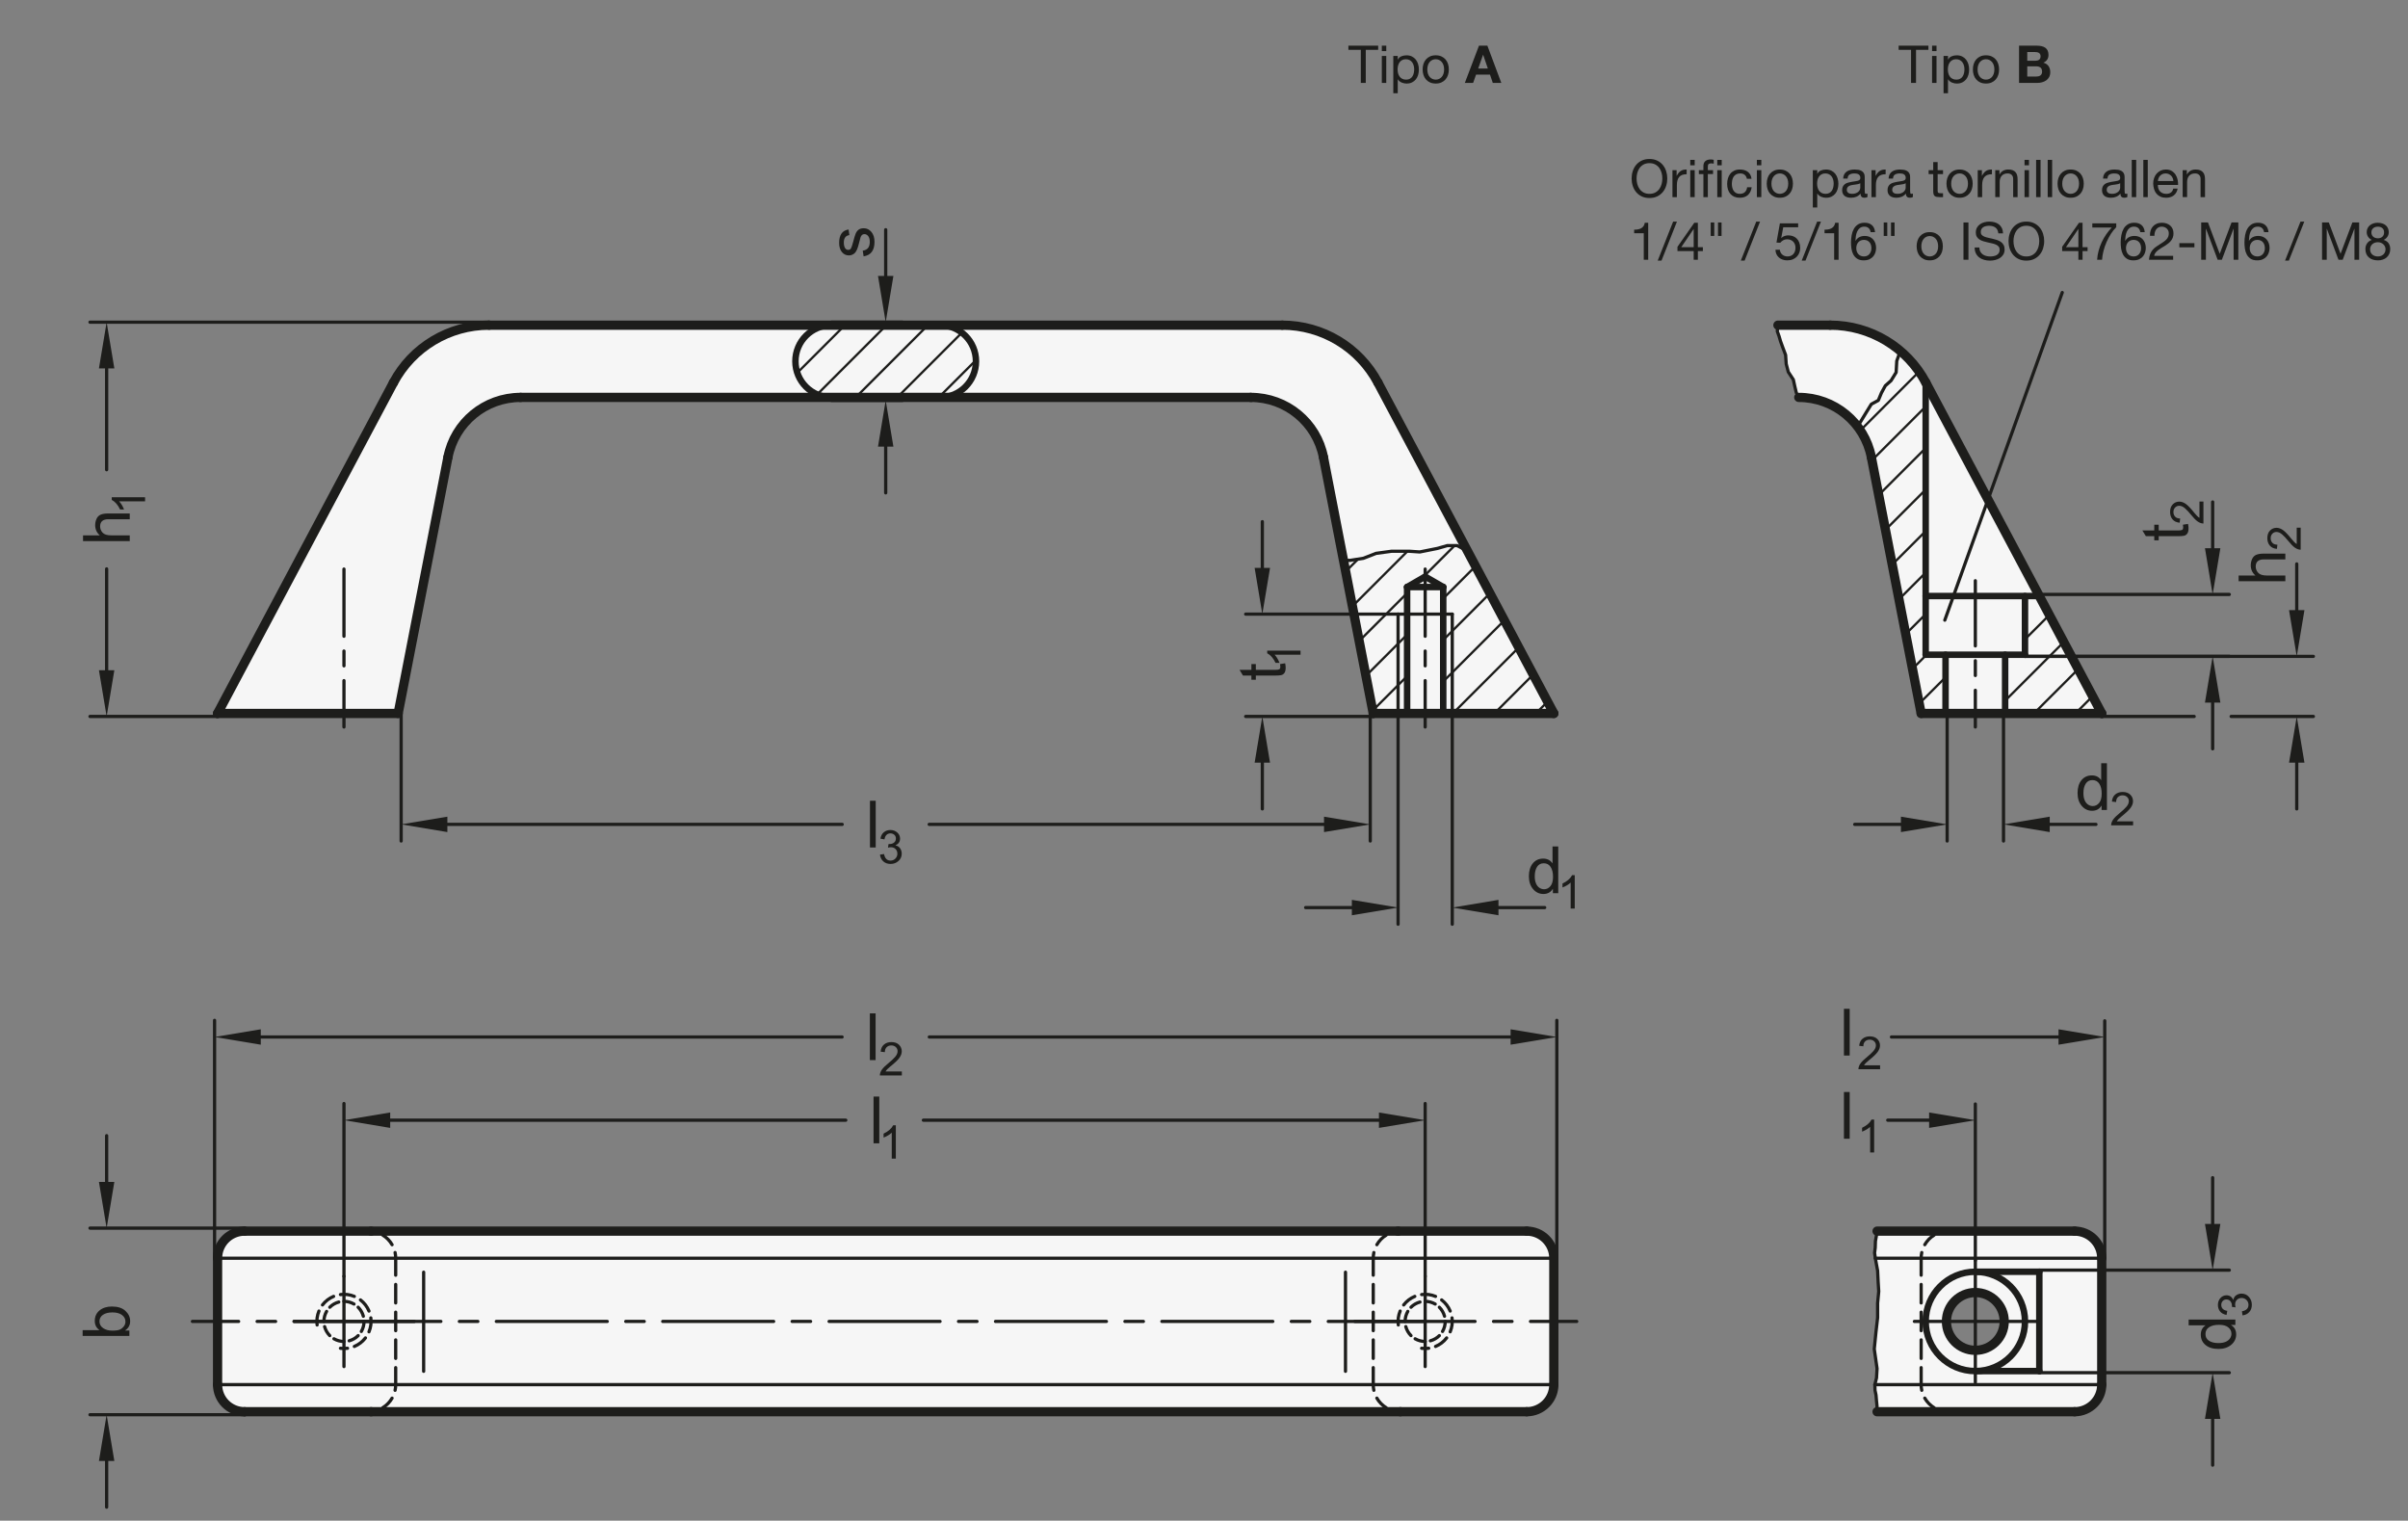 <?xml version="1.0" encoding="UTF-8"?>
<svg xmlns="http://www.w3.org/2000/svg" version="1.1" viewBox="0 0 369.213 233.15">
  <rect x="0" y="0" width="369.213" height="233.15" fill="#808080" stroke="none"/>
  <!-- Generator: Adobe Illustrator 28.6.0, SVG Export Plug-In . SVG Version: 1.2.0 Build 709)  -->
  <g>
    <g id="MD_x5F_3_x5F_FUELLUNG_x5F_WS">
      <g id="LWPOLYLINE">
        <path d="M322.254,192.905v19.381l-14.951-9.651c.022-2.447-1.944-4.448-4.39-4.469-2.424-.022-4.416,1.909-4.469,4.333-.053,2.446,1.886,4.472,4.332,4.526s4.472-1.886,4.526-4.332c0-.019,0-.038,0-.057l14.951,9.651c0,2.294-1.859,4.153-4.153,4.153h-30.296l-.01-.901-.075-.753-.075-.904-.151-.703-.028-.891.254-1.017.085-1.441-.429-3.001.257-2.573.257-2.23v-2.23s.172-1.801.172-1.801l-.086-1.372-.086-1.801-.353-1.916-.112-.82.099-.789.033-1.019.132-.723.117-.803h30.296c2.294,0,4.153,1.859,4.153,4.153Z" fill="#fff"/>
      </g>
      <g id="LWPOLYLINE-2" data-name="LWPOLYLINE">
        <rect x="33.359" y="188.752" width="204.886" height="27.687" rx="4.153" ry="4.153" fill="#fff"/>
      </g>
      <g id="LWPOLYLINE-3" data-name="LWPOLYLINE">
        <path d="M238.245,109.382l-26.965-50.714c-2.884-5.424-8.525-8.813-14.668-8.813h-121.619c-6.143,0-11.784,3.39-14.668,8.813l-26.965,50.714h27.687l7.635-39.278c1.036-5.328,5.702-9.175,11.13-9.175h111.981c5.428,0,10.095,3.847,11.13,9.175l7.635,39.278h27.687Z" fill="#fff"/>
      </g>
      <g id="LWPOLYLINE-4" data-name="LWPOLYLINE">
        <path d="M295.289,58.668l26.965,50.714h-27.687l-7.635-39.278c-1.036-5.328-5.702-9.175-11.13-9.175h0l-.377-.714-.228-.958-.228-1.049-.776-1.186-.319-1.231-.091-1.368-.411-1.094-.365-1.003-.228-.775-.274-.775.098-.921h8.018c6.143,0,11.784,3.39,14.668,8.813Z" fill="#fff"/>
      </g>
    </g>
    <g id="MD_x5F_3_x5F_FUELLUNG_x5F_GR">
      <g id="LWPOLYLINE-5" data-name="LWPOLYLINE">
        <path d="M295.289,58.668l26.965,50.714h-27.687l-7.635-39.278c-1.036-5.328-5.702-9.175-11.13-9.175h0l-.377-.714-.228-.958-.228-1.049-.776-1.186-.319-1.231-.091-1.368-.411-1.094-.365-1.003-.228-.775-.274-.775.098-.921h8.018c6.143,0,11.784,3.39,14.668,8.813Z" fill="#f6f6f6"/>
      </g>
      <g id="LWPOLYLINE-6" data-name="LWPOLYLINE">
        <path d="M238.245,109.382l-26.965-50.714c-2.884-5.424-8.525-8.813-14.668-8.813h-121.619c-6.143,0-11.784,3.39-14.668,8.813l-26.965,50.714h27.687l7.635-39.278c1.036-5.328,5.702-9.175,11.13-9.175h111.981c5.428,0,10.095,3.847,11.13,9.175l7.635,39.278h27.687Z" fill="#f6f6f6"/>
      </g>
      <g id="LWPOLYLINE-7" data-name="LWPOLYLINE">
        <rect x="33.359" y="188.752" width="204.886" height="27.687" rx="4.153" ry="4.153" fill="#f6f6f6"/>
      </g>
      <g id="LWPOLYLINE-8" data-name="LWPOLYLINE">
        <path d="M322.254,192.905v19.381l-14.951-9.651c.022-2.447-1.944-4.448-4.39-4.469-2.424-.022-4.416,1.909-4.469,4.333-.053,2.446,1.886,4.472,4.332,4.526s4.472-1.886,4.526-4.332c0-.019,0-.038,0-.057l14.951,9.651c0,2.294-1.859,4.153-4.153,4.153h-30.296l-.01-.901-.075-.753-.075-.904-.151-.703-.028-.891.254-1.017.085-1.441-.429-3.001.257-2.573.257-2.23v-2.23s.172-1.801.172-1.801l-.086-1.372-.086-1.801-.353-1.916-.112-.82.099-.789.033-1.019.132-.723.117-.803h30.296c2.294,0,4.153,1.859,4.153,4.153Z" fill="#f6f6f6"/>
      </g>
    </g>
    <g id="MD_x5F_1_x5F_070">
      <g id="ARC">
        <path d="M144.108,60.929c3.058,0,5.537-2.479,5.537-5.537s-2.479-5.537-5.537-5.537" fill="none" stroke="#1d1d1b" stroke-linecap="round" stroke-linejoin="round" stroke-width=".992"/>
      </g>
      <g id="ARC-2" data-name="ARC">
        <path d="M127.496,49.854c-3.058,0-5.537,2.479-5.537,5.537s2.479,5.537,5.537,5.537" fill="none" stroke="#1d1d1b" stroke-linecap="round" stroke-linejoin="round" stroke-width=".992"/>
      </g>
      <g id="LINE">
        <line x1="221.286" y1="109.382" x2="221.286" y2="90.001" fill="none" stroke="#1d1d1b" stroke-linecap="round" stroke-linejoin="round" stroke-width=".992"/>
      </g>
      <g id="LINE-2" data-name="LINE">
        <line x1="221.286" y1="90.001" x2="218.518" y2="88.402" fill="none" stroke="#1d1d1b" stroke-linecap="round" stroke-linejoin="round" stroke-width=".992"/>
      </g>
      <g id="LINE-3" data-name="LINE">
        <line x1="221.286" y1="90.001" x2="215.749" y2="90.001" fill="none" stroke="#1d1d1b" stroke-linecap="round" stroke-linejoin="round" stroke-width=".992"/>
      </g>
      <g id="LINE-4" data-name="LINE">
        <line x1="215.749" y1="109.382" x2="215.749" y2="90.001" fill="none" stroke="#1d1d1b" stroke-linecap="round" stroke-linejoin="round" stroke-width=".992"/>
      </g>
      <g id="LINE-5" data-name="LINE">
        <line x1="215.749" y1="90.001" x2="218.518" y2="88.402" fill="none" stroke="#1d1d1b" stroke-linecap="round" stroke-linejoin="round" stroke-width=".992"/>
      </g>
      <g id="CIRCLE">
        <circle cx="302.873" cy="202.596" r="7.614" fill="none" stroke="#1d1d1b" stroke-linecap="round" stroke-linejoin="round" stroke-width=".992"/>
      </g>
      <g id="LINE-6" data-name="LINE">
        <line x1="302.873" y1="194.982" x2="312.685" y2="194.982" fill="none" stroke="#1d1d1b" stroke-linecap="round" stroke-linejoin="round" stroke-width=".992"/>
      </g>
      <g id="LINE-7" data-name="LINE">
        <line x1="312.685" y1="194.982" x2="312.685" y2="210.21" fill="none" stroke="#1d1d1b" stroke-linecap="round" stroke-linejoin="round" stroke-width=".992"/>
      </g>
      <g id="LINE-8" data-name="LINE">
        <line x1="312.685" y1="210.21" x2="302.873" y2="210.21" fill="none" stroke="#1d1d1b" stroke-linecap="round" stroke-linejoin="round" stroke-width=".992"/>
      </g>
      <g id="LINE-9" data-name="LINE">
        <line x1="310.487" y1="91.385" x2="310.487" y2="100.384" fill="none" stroke="#1d1d1b" stroke-linecap="round" stroke-linejoin="round" stroke-width=".992"/>
      </g>
      <g id="LINE-10" data-name="LINE">
        <line x1="312.685" y1="91.385" x2="295.259" y2="91.385" fill="none" stroke="#1d1d1b" stroke-linecap="round" stroke-linejoin="round" stroke-width=".992"/>
      </g>
      <g id="LINE-11" data-name="LINE">
        <line x1="295.259" y1="100.384" x2="295.259" y2="58.612" fill="none" stroke="#1d1d1b" stroke-linecap="round" stroke-linejoin="round" stroke-width=".992"/>
      </g>
      <g id="LINE-12" data-name="LINE">
        <line x1="298.305" y1="100.384" x2="298.305" y2="109.382" fill="none" stroke="#1d1d1b" stroke-linecap="round" stroke-linejoin="round" stroke-width=".992"/>
      </g>
      <g id="LINE-13" data-name="LINE">
        <line x1="310.487" y1="100.384" x2="295.259" y2="100.384" fill="none" stroke="#1d1d1b" stroke-linecap="round" stroke-linejoin="round" stroke-width=".992"/>
      </g>
      <g id="LINE-14" data-name="LINE">
        <line x1="307.442" y1="100.384" x2="307.442" y2="109.382" fill="none" stroke="#1d1d1b" stroke-linecap="round" stroke-linejoin="round" stroke-width=".992"/>
      </g>
    </g>
    <g id="MD_x5F_1_x5F_035">
      <g id="LINE-15" data-name="LINE">
        <line x1="238.245" y1="212.286" x2="33.359" y2="212.286" fill="none" stroke="#1d1d1b" stroke-linecap="round" stroke-linejoin="round" stroke-width=".496"/>
      </g>
      <g id="LINE-16" data-name="LINE">
        <line x1="238.245" y1="192.905" x2="33.359" y2="192.905" fill="none" stroke="#1d1d1b" stroke-linecap="round" stroke-linejoin="round" stroke-width=".496"/>
      </g>
      <g id="LINE-17" data-name="LINE">
        <line x1="222.671" y1="109.382" x2="222.671" y2="94.154" fill="none" stroke="#1d1d1b" stroke-linecap="round" stroke-linejoin="round" stroke-width=".496"/>
      </g>
      <g id="LINE-18" data-name="LINE">
        <line x1="222.671" y1="94.154" x2="214.364" y2="94.154" fill="none" stroke="#1d1d1b" stroke-linecap="round" stroke-linejoin="round" stroke-width=".496"/>
      </g>
      <g id="LINE-19" data-name="LINE">
        <line x1="64.958" y1="195.048" x2="64.957" y2="210.244" fill="none" stroke="#1d1d1b" stroke-linecap="round" stroke-linejoin="round" stroke-width=".496"/>
      </g>
      <g id="LINE-20" data-name="LINE">
        <line x1="214.364" y1="109.382" x2="214.364" y2="94.154" fill="none" stroke="#1d1d1b" stroke-linecap="round" stroke-linejoin="round" stroke-width=".496"/>
      </g>
      <g id="LINE-21" data-name="LINE">
        <line x1="302.873" y1="202.596" x2="302.873" y2="211.94" fill="none" stroke="#1d1d1b" stroke-linecap="round" stroke-linejoin="round" stroke-width=".496"/>
      </g>
      <g id="LINE-22" data-name="LINE">
        <line x1="302.873" y1="202.596" x2="302.873" y2="193.251" fill="none" stroke="#1d1d1b" stroke-linecap="round" stroke-linejoin="round" stroke-width=".496"/>
      </g>
      <g id="LINE-23" data-name="LINE">
        <line x1="302.873" y1="202.596" x2="312.218" y2="202.596" fill="none" stroke="#1d1d1b" stroke-linecap="round" stroke-linejoin="round" stroke-width=".496"/>
      </g>
      <g id="LINE-24" data-name="LINE">
        <line x1="302.873" y1="202.596" x2="293.529" y2="202.596" fill="none" stroke="#1d1d1b" stroke-linecap="round" stroke-linejoin="round" stroke-width=".496"/>
      </g>
      <g id="LINE-25" data-name="LINE">
        <line x1="322.254" y1="192.905" x2="287.538" y2="192.905" fill="none" stroke="#1d1d1b" stroke-linecap="round" stroke-linejoin="round" stroke-width=".496"/>
      </g>
      <g id="LINE-26" data-name="LINE">
        <line x1="322.254" y1="212.286" x2="287.466" y2="212.286" fill="none" stroke="#1d1d1b" stroke-linecap="round" stroke-linejoin="round" stroke-width=".496"/>
      </g>
      <g id="POLYLINE">
        <polyline points="291.375 53.805 290.827 55.339 290.73 57.094 289.949 58.362 289.071 59.142 288.485 60.215 287.997 61.385 286.924 61.97 286.143 63.238 284.825 65.401" fill="none" stroke="#1d1d1b" stroke-linecap="round" stroke-linejoin="round" stroke-width=".496"/>
      </g>
      <g id="POLYLINE-2" data-name="POLYLINE">
        <polyline points="225.003 84.479 223.422 83.651 221.909 83.651 220.396 84.083 217.694 84.623 216.073 84.515 213.372 84.515 210.994 84.839 209.049 85.595 206.996 85.919 205.994 85.904" fill="none" stroke="#1d1d1b" stroke-linecap="round" stroke-linejoin="round" stroke-width=".496"/>
      </g>
      <g id="LINE-27" data-name="LINE">
        <line x1="298.19" y1="95.081" x2="316.199" y2="44.849" fill="none" stroke="#1d1d1b" stroke-linecap="round" stroke-linejoin="round" stroke-width=".496"/>
      </g>
      <g id="POLYLINE-3" data-name="POLYLINE">
        <polyline points="272.604 49.854 272.505 50.776 272.779 51.551 273.007 52.326 273.372 53.329 273.783 54.424 273.874 55.792 274.194 57.023 274.969 58.209 275.197 59.257 275.426 60.215 275.802 60.929" fill="none" stroke="#1d1d1b" stroke-linecap="round" stroke-linejoin="round" stroke-width=".496"/>
      </g>
      <g id="POLYLINE-4" data-name="POLYLINE">
        <polyline points="287.806 188.752 287.689 189.555 287.557 190.278 287.524 191.297 287.426 192.085 287.538 192.905 287.891 194.821 287.977 196.622 288.063 197.994 287.891 199.795 287.891 202.024 287.634 204.254 287.377 206.827 287.806 209.828 287.72 211.269 287.466 212.286 287.494 213.177 287.645 213.881 287.72 214.785 287.796 215.538 287.806 216.439" fill="none" stroke="#1d1d1b" stroke-linecap="round" stroke-linejoin="round" stroke-width=".496"/>
      </g>
      <g id="LINE-28" data-name="LINE">
        <line x1="52.74" y1="87.248" x2="52.74" y2="97.547" fill="none" stroke="#1d1d1b" stroke-linecap="round" stroke-linejoin="round" stroke-width=".496"/>
      </g>
      <g id="LINE-29" data-name="LINE">
        <line x1="52.74" y1="99.815" x2="52.74" y2="102.083" fill="none" stroke="#1d1d1b" stroke-linecap="round" stroke-linejoin="round" stroke-width=".496"/>
      </g>
      <g id="LINE-30" data-name="LINE">
        <line x1="52.74" y1="104.351" x2="52.74" y2="111.459" fill="none" stroke="#1d1d1b" stroke-linecap="round" stroke-linejoin="round" stroke-width=".496"/>
      </g>
      <g id="LINE-31" data-name="LINE">
        <line x1="302.873" y1="105.833" x2="302.873" y2="111.459" fill="none" stroke="#1d1d1b" stroke-linecap="round" stroke-linejoin="round" stroke-width=".496"/>
      </g>
      <g id="LINE-32" data-name="LINE">
        <line x1="302.873" y1="101.298" x2="302.873" y2="103.566" fill="none" stroke="#1d1d1b" stroke-linecap="round" stroke-linejoin="round" stroke-width=".496"/>
      </g>
      <g id="LINE-33" data-name="LINE">
        <line x1="302.873" y1="89.033" x2="302.873" y2="99.03" fill="none" stroke="#1d1d1b" stroke-linecap="round" stroke-linejoin="round" stroke-width=".496"/>
      </g>
      <g id="LINE-34" data-name="LINE">
        <line x1="52.74" y1="202.596" x2="52.74" y2="195.674" fill="none" stroke="#1d1d1b" stroke-linecap="round" stroke-linejoin="round" stroke-width=".496"/>
      </g>
      <g id="LINE-35" data-name="LINE">
        <line x1="52.74" y1="202.596" x2="52.74" y2="209.518" fill="none" stroke="#1d1d1b" stroke-linecap="round" stroke-linejoin="round" stroke-width=".496"/>
      </g>
      <g id="LINE-36" data-name="LINE">
        <line x1="206.3" y1="195.048" x2="206.301" y2="210.244" fill="none" stroke="#1d1d1b" stroke-linecap="round" stroke-linejoin="round" stroke-width=".496"/>
      </g>
      <g id="ARC-3" data-name="ARC">
        <path d="M52.198,206.713c.36.047.724.047,1.084,0" fill="none" stroke="#1d1d1b" stroke-linecap="round" stroke-linejoin="round" stroke-width=".496"/>
      </g>
      <g id="ARC-4" data-name="ARC">
        <path d="M54.329,206.432c.673-.279,1.262-.73,1.705-1.309" fill="none" stroke="#1d1d1b" stroke-linecap="round" stroke-linejoin="round" stroke-width=".496"/>
      </g>
      <g id="ARC-5" data-name="ARC">
        <path d="M56.577,204.185c.279-.673.376-1.409.281-2.131" fill="none" stroke="#1d1d1b" stroke-linecap="round" stroke-linejoin="round" stroke-width=".496"/>
      </g>
      <g id="ARC-6" data-name="ARC">
        <path d="M56.577,201.007c-.279-.673-.73-1.262-1.309-1.705" fill="none" stroke="#1d1d1b" stroke-linecap="round" stroke-linejoin="round" stroke-width=".496"/>
      </g>
      <g id="ARC-7" data-name="ARC">
        <path d="M54.329,198.759c-.673-.279-1.409-.376-2.131-.281" fill="none" stroke="#1d1d1b" stroke-linecap="round" stroke-linejoin="round" stroke-width=".496"/>
      </g>
      <g id="ARC-8" data-name="ARC">
        <path d="M51.151,198.759c-.673.279-1.262.73-1.705,1.309" fill="none" stroke="#1d1d1b" stroke-linecap="round" stroke-linejoin="round" stroke-width=".496"/>
      </g>
      <g id="ARC-9" data-name="ARC">
        <path d="M48.904,201.007c-.279.673-.376,1.409-.281,2.131" fill="none" stroke="#1d1d1b" stroke-linecap="round" stroke-linejoin="round" stroke-width=".496"/>
      </g>
      <g id="ARC-10" data-name="ARC">
        <path d="M54.278,199.932c-.468-.27-.998-.412-1.538-.412" fill="none" stroke="#1d1d1b" stroke-linecap="round" stroke-linejoin="round" stroke-width=".496"/>
      </g>
      <g id="ARC-11" data-name="ARC">
        <path d="M51.944,199.625c-.521.14-.997.414-1.379.796" fill="none" stroke="#1d1d1b" stroke-linecap="round" stroke-linejoin="round" stroke-width=".496"/>
      </g>
      <g id="ARC-12" data-name="ARC">
        <path d="M50.077,201.058c-.27.468-.412.998-.412,1.538" fill="none" stroke="#1d1d1b" stroke-linecap="round" stroke-linejoin="round" stroke-width=".496"/>
      </g>
      <g id="ARC-13" data-name="ARC">
        <path d="M49.769,203.392c.14.521.414.997.796,1.379" fill="none" stroke="#1d1d1b" stroke-linecap="round" stroke-linejoin="round" stroke-width=".496"/>
      </g>
      <g id="ARC-14" data-name="ARC">
        <path d="M51.202,205.259c.468.27.998.412,1.538.412" fill="none" stroke="#1d1d1b" stroke-linecap="round" stroke-linejoin="round" stroke-width=".496"/>
      </g>
      <g id="ARC-15" data-name="ARC">
        <path d="M53.536,205.567c.521-.14.997-.414,1.379-.796" fill="none" stroke="#1d1d1b" stroke-linecap="round" stroke-linejoin="round" stroke-width=".496"/>
      </g>
      <g id="ARC-16" data-name="ARC">
        <path d="M55.404,204.134c.27-.468.412-.998.412-1.538" fill="none" stroke="#1d1d1b" stroke-linecap="round" stroke-linejoin="round" stroke-width=".496"/>
      </g>
      <g id="ARC-17" data-name="ARC">
        <path d="M55.711,201.8c-.14-.521-.414-.997-.796-1.379" fill="none" stroke="#1d1d1b" stroke-linecap="round" stroke-linejoin="round" stroke-width=".496"/>
      </g>
      <g id="ARC-18" data-name="ARC">
        <path d="M222.354,201.007c-.279-.673-.73-1.262-1.309-1.705" fill="none" stroke="#1d1d1b" stroke-linecap="round" stroke-linejoin="round" stroke-width=".496"/>
      </g>
      <g id="ARC-19" data-name="ARC">
        <path d="M221.488,201.8c-.14-.521-.414-.997-.796-1.379" fill="none" stroke="#1d1d1b" stroke-linecap="round" stroke-linejoin="round" stroke-width=".496"/>
      </g>
      <g id="ARC-20" data-name="ARC">
        <path d="M220.055,199.932c-.468-.27-.998-.412-1.538-.412" fill="none" stroke="#1d1d1b" stroke-linecap="round" stroke-linejoin="round" stroke-width=".496"/>
      </g>
      <g id="ARC-21" data-name="ARC">
        <path d="M220.107,198.759c-.673-.279-1.409-.376-2.131-.281" fill="none" stroke="#1d1d1b" stroke-linecap="round" stroke-linejoin="round" stroke-width=".496"/>
      </g>
      <g id="ARC-22" data-name="ARC">
        <path d="M222.354,204.185c.279-.673.376-1.409.281-2.131" fill="none" stroke="#1d1d1b" stroke-linecap="round" stroke-linejoin="round" stroke-width=".496"/>
      </g>
      <g id="ARC-23" data-name="ARC">
        <path d="M220.107,206.432c.673-.279,1.262-.73,1.705-1.309" fill="none" stroke="#1d1d1b" stroke-linecap="round" stroke-linejoin="round" stroke-width=".496"/>
      </g>
      <g id="ARC-24" data-name="ARC">
        <path d="M217.976,206.713c.36.047.724.047,1.084,0" fill="none" stroke="#1d1d1b" stroke-linecap="round" stroke-linejoin="round" stroke-width=".496"/>
      </g>
      <g id="ARC-25" data-name="ARC">
        <path d="M221.181,204.134c.27-.468.412-.998.412-1.538" fill="none" stroke="#1d1d1b" stroke-linecap="round" stroke-linejoin="round" stroke-width=".496"/>
      </g>
      <g id="ARC-26" data-name="ARC">
        <path d="M219.314,205.567c.521-.14.997-.414,1.379-.796" fill="none" stroke="#1d1d1b" stroke-linecap="round" stroke-linejoin="round" stroke-width=".496"/>
      </g>
      <g id="ARC-27" data-name="ARC">
        <path d="M216.98,205.259c.468.27.998.412,1.538.412" fill="none" stroke="#1d1d1b" stroke-linecap="round" stroke-linejoin="round" stroke-width=".496"/>
      </g>
      <g id="ARC-28" data-name="ARC">
        <path d="M215.547,203.392c.14.521.414.997.796,1.379" fill="none" stroke="#1d1d1b" stroke-linecap="round" stroke-linejoin="round" stroke-width=".496"/>
      </g>
      <g id="ARC-29" data-name="ARC">
        <path d="M216.928,198.759c-.673.279-1.262.73-1.705,1.309" fill="none" stroke="#1d1d1b" stroke-linecap="round" stroke-linejoin="round" stroke-width=".496"/>
      </g>
      <g id="ARC-30" data-name="ARC">
        <path d="M214.681,201.007c-.279.673-.376,1.409-.281,2.131" fill="none" stroke="#1d1d1b" stroke-linecap="round" stroke-linejoin="round" stroke-width=".496"/>
      </g>
      <g id="ARC-31" data-name="ARC">
        <path d="M217.722,199.625c-.521.14-.997.414-1.379.796" fill="none" stroke="#1d1d1b" stroke-linecap="round" stroke-linejoin="round" stroke-width=".496"/>
      </g>
      <g id="ARC-32" data-name="ARC">
        <path d="M215.854,201.058c-.27.468-.412.998-.412,1.538" fill="none" stroke="#1d1d1b" stroke-linecap="round" stroke-linejoin="round" stroke-width=".496"/>
      </g>
      <g id="LINE-37" data-name="LINE">
        <line x1="52.74" y1="202.596" x2="45.093" y2="202.596" fill="none" stroke="#1d1d1b" stroke-linecap="round" stroke-linejoin="round" stroke-width=".496"/>
      </g>
      <g id="LINE-38" data-name="LINE">
        <line x1="218.518" y1="202.596" x2="218.518" y2="209.518" fill="none" stroke="#1d1d1b" stroke-linecap="round" stroke-linejoin="round" stroke-width=".496"/>
      </g>
      <g id="LINE-39" data-name="LINE">
        <line x1="218.518" y1="202.596" x2="218.518" y2="195.674" fill="none" stroke="#1d1d1b" stroke-linecap="round" stroke-linejoin="round" stroke-width=".496"/>
      </g>
      <g id="LINE-40" data-name="LINE">
        <line x1="124.29" y1="202.596" x2="121.456" y2="202.596" fill="none" stroke="#1d1d1b" stroke-linecap="round" stroke-linejoin="round" stroke-width=".496"/>
      </g>
      <g id="LINE-41" data-name="LINE">
        <line x1="127.125" y1="202.596" x2="144.133" y2="202.596" fill="none" stroke="#1d1d1b" stroke-linecap="round" stroke-linejoin="round" stroke-width=".496"/>
      </g>
      <g id="LINE-42" data-name="LINE">
        <line x1="146.967" y1="202.596" x2="149.802" y2="202.596" fill="none" stroke="#1d1d1b" stroke-linecap="round" stroke-linejoin="round" stroke-width=".496"/>
      </g>
      <g id="LINE-43" data-name="LINE">
        <line x1="101.613" y1="202.596" x2="118.621" y2="202.596" fill="none" stroke="#1d1d1b" stroke-linecap="round" stroke-linejoin="round" stroke-width=".496"/>
      </g>
      <g id="LINE-44" data-name="LINE">
        <line x1="98.779" y1="202.596" x2="95.944" y2="202.596" fill="none" stroke="#1d1d1b" stroke-linecap="round" stroke-linejoin="round" stroke-width=".496"/>
      </g>
      <g id="LINE-45" data-name="LINE">
        <line x1="76.101" y1="202.596" x2="93.109" y2="202.596" fill="none" stroke="#1d1d1b" stroke-linecap="round" stroke-linejoin="round" stroke-width=".496"/>
      </g>
      <g id="LINE-46" data-name="LINE">
        <line x1="73.267" y1="202.596" x2="70.432" y2="202.596" fill="none" stroke="#1d1d1b" stroke-linecap="round" stroke-linejoin="round" stroke-width=".496"/>
      </g>
      <g id="LINE-47" data-name="LINE">
        <line x1="52.74" y1="202.596" x2="67.597" y2="202.596" fill="none" stroke="#1d1d1b" stroke-linecap="round" stroke-linejoin="round" stroke-width=".496"/>
      </g>
      <g id="LINE-48" data-name="LINE">
        <line x1="42.259" y1="202.596" x2="39.424" y2="202.596" fill="none" stroke="#1d1d1b" stroke-linecap="round" stroke-linejoin="round" stroke-width=".496"/>
      </g>
      <g id="LINE-49" data-name="LINE">
        <line x1="29.503" y1="202.596" x2="36.589" y2="202.596" fill="none" stroke="#1d1d1b" stroke-linecap="round" stroke-linejoin="round" stroke-width=".496"/>
      </g>
      <g id="LINE-50" data-name="LINE">
        <line x1="45.093" y1="202.596" x2="63.518" y2="202.596" fill="none" stroke="#1d1d1b" stroke-linecap="round" stroke-linejoin="round" stroke-width=".496"/>
      </g>
      <g id="LINE-51" data-name="LINE">
        <line x1="226.165" y1="202.596" x2="207.739" y2="202.596" fill="none" stroke="#1d1d1b" stroke-linecap="round" stroke-linejoin="round" stroke-width=".496"/>
      </g>
      <g id="LINE-52" data-name="LINE">
        <line x1="228.999" y1="202.596" x2="231.834" y2="202.596" fill="none" stroke="#1d1d1b" stroke-linecap="round" stroke-linejoin="round" stroke-width=".496"/>
      </g>
      <g id="LINE-53" data-name="LINE">
        <line x1="241.755" y1="202.596" x2="234.668" y2="202.596" fill="none" stroke="#1d1d1b" stroke-linecap="round" stroke-linejoin="round" stroke-width=".496"/>
      </g>
      <g id="LINE-54" data-name="LINE">
        <line x1="218.518" y1="202.596" x2="203.66" y2="202.596" fill="none" stroke="#1d1d1b" stroke-linecap="round" stroke-linejoin="round" stroke-width=".496"/>
      </g>
      <g id="LINE-55" data-name="LINE">
        <line x1="197.991" y1="202.596" x2="200.826" y2="202.596" fill="none" stroke="#1d1d1b" stroke-linecap="round" stroke-linejoin="round" stroke-width=".496"/>
      </g>
      <g id="LINE-56" data-name="LINE">
        <line x1="195.156" y1="202.596" x2="178.149" y2="202.596" fill="none" stroke="#1d1d1b" stroke-linecap="round" stroke-linejoin="round" stroke-width=".496"/>
      </g>
      <g id="LINE-57" data-name="LINE">
        <line x1="172.479" y1="202.596" x2="175.314" y2="202.596" fill="none" stroke="#1d1d1b" stroke-linecap="round" stroke-linejoin="round" stroke-width=".496"/>
      </g>
      <g id="LINE-58" data-name="LINE">
        <line x1="169.645" y1="202.596" x2="152.637" y2="202.596" fill="none" stroke="#1d1d1b" stroke-linecap="round" stroke-linejoin="round" stroke-width=".496"/>
      </g>
      <g id="LINE-59" data-name="LINE">
        <line x1="218.518" y1="87.248" x2="218.518" y2="97.547" fill="none" stroke="#1d1d1b" stroke-linecap="round" stroke-linejoin="round" stroke-width=".496"/>
      </g>
      <g id="LINE-60" data-name="LINE">
        <line x1="218.518" y1="99.815" x2="218.518" y2="102.083" fill="none" stroke="#1d1d1b" stroke-linecap="round" stroke-linejoin="round" stroke-width=".496"/>
      </g>
      <g id="LINE-61" data-name="LINE">
        <line x1="218.518" y1="104.351" x2="218.518" y2="111.459" fill="none" stroke="#1d1d1b" stroke-linecap="round" stroke-linejoin="round" stroke-width=".496"/>
      </g>
      <g id="ARC-33" data-name="ARC">
        <path d="M212.535,189.367c-.59.362-1.079.867-1.424,1.466" fill="none" stroke="#1d1d1b" stroke-linecap="round" stroke-linejoin="round" stroke-width=".496"/>
      </g>
      <g id="ARC-34" data-name="ARC">
        <path d="M210.65,192.035c-.061.286-.092.578-.092.87" fill="none" stroke="#1d1d1b" stroke-linecap="round" stroke-linejoin="round" stroke-width=".496"/>
      </g>
      <g id="ARC-35" data-name="ARC">
        <path d="M214.711,188.752c-.364,0-.726.048-1.078.142" fill="none" stroke="#1d1d1b" stroke-linecap="round" stroke-linejoin="round" stroke-width=".496"/>
      </g>
      <g id="LINE-62" data-name="LINE">
        <line x1="210.557" y1="212.286" x2="210.557" y2="209.682" fill="none" stroke="#1d1d1b" stroke-linecap="round" stroke-linejoin="round" stroke-width=".496"/>
      </g>
      <g id="LINE-63" data-name="LINE">
        <line x1="210.557" y1="208.265" x2="210.557" y2="205.43" fill="none" stroke="#1d1d1b" stroke-linecap="round" stroke-linejoin="round" stroke-width=".496"/>
      </g>
      <g id="LINE-64" data-name="LINE">
        <line x1="210.557" y1="204.013" x2="210.557" y2="201.178" fill="none" stroke="#1d1d1b" stroke-linecap="round" stroke-linejoin="round" stroke-width=".496"/>
      </g>
      <g id="LINE-65" data-name="LINE">
        <line x1="210.557" y1="199.761" x2="210.557" y2="196.926" fill="none" stroke="#1d1d1b" stroke-linecap="round" stroke-linejoin="round" stroke-width=".496"/>
      </g>
      <g id="LINE-66" data-name="LINE">
        <line x1="210.557" y1="195.509" x2="210.557" y2="192.905" fill="none" stroke="#1d1d1b" stroke-linecap="round" stroke-linejoin="round" stroke-width=".496"/>
      </g>
      <g id="ARC-36" data-name="ARC">
        <path d="M210.557,212.286c0,.293.031.584.092.87" fill="none" stroke="#1d1d1b" stroke-linecap="round" stroke-linejoin="round" stroke-width=".496"/>
      </g>
      <g id="ARC-37" data-name="ARC">
        <path d="M211.111,214.358c.345.6.835,1.104,1.424,1.466" fill="none" stroke="#1d1d1b" stroke-linecap="round" stroke-linejoin="round" stroke-width=".496"/>
      </g>
      <g id="ARC-38" data-name="ARC">
        <path d="M213.633,216.297c.351.094.714.142,1.078.142" fill="none" stroke="#1d1d1b" stroke-linecap="round" stroke-linejoin="round" stroke-width=".496"/>
      </g>
      <g id="ARC-39" data-name="ARC">
        <path d="M294.659,192.035c-.061.286-.092.578-.092.87" fill="none" stroke="#1d1d1b" stroke-linecap="round" stroke-linejoin="round" stroke-width=".496"/>
      </g>
      <g id="ARC-40" data-name="ARC">
        <path d="M296.545,189.367c-.59.362-1.079.867-1.424,1.466" fill="none" stroke="#1d1d1b" stroke-linecap="round" stroke-linejoin="round" stroke-width=".496"/>
      </g>
      <g id="ARC-41" data-name="ARC">
        <path d="M298.72,188.752c-.364,0-.726.048-1.078.142" fill="none" stroke="#1d1d1b" stroke-linecap="round" stroke-linejoin="round" stroke-width=".496"/>
      </g>
      <g id="LINE-67" data-name="LINE">
        <line x1="294.567" y1="199.761" x2="294.567" y2="196.926" fill="none" stroke="#1d1d1b" stroke-linecap="round" stroke-linejoin="round" stroke-width=".496"/>
      </g>
      <g id="ARC-42" data-name="ARC">
        <path d="M297.643,216.297c.351.094.714.142,1.078.142" fill="none" stroke="#1d1d1b" stroke-linecap="round" stroke-linejoin="round" stroke-width=".496"/>
      </g>
      <g id="ARC-43" data-name="ARC">
        <path d="M294.567,212.286c0,.293.031.584.092.87" fill="none" stroke="#1d1d1b" stroke-linecap="round" stroke-linejoin="round" stroke-width=".496"/>
      </g>
      <g id="ARC-44" data-name="ARC">
        <path d="M295.121,214.358c.345.6.835,1.104,1.424,1.466" fill="none" stroke="#1d1d1b" stroke-linecap="round" stroke-linejoin="round" stroke-width=".496"/>
      </g>
      <g id="LINE-68" data-name="LINE">
        <line x1="294.567" y1="212.286" x2="294.567" y2="209.682" fill="none" stroke="#1d1d1b" stroke-linecap="round" stroke-linejoin="round" stroke-width=".496"/>
      </g>
      <g id="LINE-69" data-name="LINE">
        <line x1="294.567" y1="208.265" x2="294.567" y2="205.43" fill="none" stroke="#1d1d1b" stroke-linecap="round" stroke-linejoin="round" stroke-width=".496"/>
      </g>
      <g id="LINE-70" data-name="LINE">
        <line x1="294.567" y1="204.013" x2="294.567" y2="201.178" fill="none" stroke="#1d1d1b" stroke-linecap="round" stroke-linejoin="round" stroke-width=".496"/>
      </g>
      <g id="LINE-71" data-name="LINE">
        <line x1="294.567" y1="195.509" x2="294.567" y2="192.905" fill="none" stroke="#1d1d1b" stroke-linecap="round" stroke-linejoin="round" stroke-width=".496"/>
      </g>
      <g id="ARC-45" data-name="ARC">
        <path d="M57.595,188.894c-.351-.094-.714-.142-1.078-.142" fill="none" stroke="#1d1d1b" stroke-linecap="round" stroke-linejoin="round" stroke-width=".496"/>
      </g>
      <g id="ARC-46" data-name="ARC">
        <path d="M60.117,190.834c-.345-.6-.835-1.104-1.424-1.466" fill="none" stroke="#1d1d1b" stroke-linecap="round" stroke-linejoin="round" stroke-width=".496"/>
      </g>
      <g id="ARC-47" data-name="ARC">
        <path d="M60.67,192.905c0-.293-.031-.584-.092-.87" fill="none" stroke="#1d1d1b" stroke-linecap="round" stroke-linejoin="round" stroke-width=".496"/>
      </g>
      <g id="LINE-72" data-name="LINE">
        <line x1="60.67" y1="199.761" x2="60.67" y2="196.926" fill="none" stroke="#1d1d1b" stroke-linecap="round" stroke-linejoin="round" stroke-width=".496"/>
      </g>
      <g id="LINE-73" data-name="LINE">
        <line x1="60.67" y1="204.013" x2="60.67" y2="201.178" fill="none" stroke="#1d1d1b" stroke-linecap="round" stroke-linejoin="round" stroke-width=".496"/>
      </g>
      <g id="LINE-74" data-name="LINE">
        <line x1="60.67" y1="195.509" x2="60.67" y2="192.905" fill="none" stroke="#1d1d1b" stroke-linecap="round" stroke-linejoin="round" stroke-width=".496"/>
      </g>
      <g id="LINE-75" data-name="LINE">
        <line x1="60.67" y1="208.265" x2="60.67" y2="205.43" fill="none" stroke="#1d1d1b" stroke-linecap="round" stroke-linejoin="round" stroke-width=".496"/>
      </g>
      <g id="LINE-76" data-name="LINE">
        <line x1="60.67" y1="212.286" x2="60.67" y2="209.682" fill="none" stroke="#1d1d1b" stroke-linecap="round" stroke-linejoin="round" stroke-width=".496"/>
      </g>
      <g id="ARC-48" data-name="ARC">
        <path d="M58.692,215.824c.59-.362,1.079-.867,1.424-1.466" fill="none" stroke="#1d1d1b" stroke-linecap="round" stroke-linejoin="round" stroke-width=".496"/>
      </g>
      <g id="ARC-49" data-name="ARC">
        <path d="M60.578,213.157c.061-.286.092-.578.092-.87" fill="none" stroke="#1d1d1b" stroke-linecap="round" stroke-linejoin="round" stroke-width=".496"/>
      </g>
      <g id="ARC-50" data-name="ARC">
        <path d="M56.517,216.439c.364,0,.726-.048,1.078-.142" fill="none" stroke="#1d1d1b" stroke-linecap="round" stroke-linejoin="round" stroke-width=".496"/>
      </g>
    </g>
    <g id="MD_x5F_2_x5F_BEMASSUNG">
      <g id="LINE-77" data-name="LINE">
        <line x1="302.873" y1="193.251" x2="302.873" y2="169.264" fill="#1d1d1b" stroke="#1d1d1b" stroke-linecap="round" stroke-linejoin="round" stroke-width=".496"/>
      </g>
      <g id="LINE-78" data-name="LINE">
        <line x1="295.787" y1="171.744" x2="289.444" y2="171.744" fill="#1d1d1b" stroke="#1d1d1b" stroke-linecap="round" stroke-linejoin="round" stroke-width=".496"/>
      </g>
      <g id="SOLID">
        <polygon points="295.787 170.563 295.787 172.925 302.873 171.744 302.873 171.744 295.787 170.563" fill="#1d1d1b"/>
      </g>
      <g id="TEXT">
        <path d="M283.606,174.587h-.88v-7.165h.88v7.165Z" fill="#1d1d1b"/>
      </g>
      <g id="TEXT-2" data-name="TEXT">
        <path d="M287.36,176.686h-.615v-3.924c-.309.292-.721.539-1.236.742v-.596c.71-.34,1.193-.76,1.451-1.262h.4v5.039Z" fill="#1d1d1b"/>
      </g>
      <g id="LINE-79" data-name="LINE">
        <line x1="322.254" y1="109.843" x2="336.428" y2="109.843" fill="#1d1d1b" stroke="#1d1d1b" stroke-linecap="round" stroke-linejoin="round" stroke-width=".496"/>
      </g>
      <g id="DIMENSION">
        <g id="LINE-80" data-name="LINE">
          <line x1="298.553" y1="109.382" x2="298.553" y2="128.941" fill="#1d1d1b" stroke="#1d1d1b" stroke-linecap="round" stroke-linejoin="round" stroke-width=".496"/>
        </g>
        <g id="LINE-81" data-name="LINE">
          <line x1="307.194" y1="109.382" x2="307.194" y2="128.941" fill="#1d1d1b" stroke="#1d1d1b" stroke-linecap="round" stroke-linejoin="round" stroke-width=".496"/>
        </g>
        <g id="LINE-82" data-name="LINE">
          <line x1="291.466" y1="126.39" x2="284.38" y2="126.39" fill="#1d1d1b" stroke="#1d1d1b" stroke-linecap="round" stroke-linejoin="round" stroke-width=".496"/>
        </g>
        <g id="LINE-83" data-name="LINE">
          <line x1="314.28" y1="126.39" x2="321.367" y2="126.39" fill="#1d1d1b" stroke="#1d1d1b" stroke-linecap="round" stroke-linejoin="round" stroke-width=".496"/>
        </g>
        <g id="MTEXT">
          <path d="M323.049,124.185h-.82v-.66h-.02c-.316.521-.794.782-1.433.782-.635,0-1.165-.252-1.591-.755-.425-.504-.638-1.156-.638-1.957,0-.838.2-1.499.602-1.984.4-.485.93-.729,1.588-.729.619,0,1.09.236,1.413.709h.02v-2.571h.879v7.165ZM320.869,123.584c.385,0,.711-.157.978-.474.268-.316.401-.795.401-1.437,0-.633-.122-1.136-.367-1.511-.244-.374-.595-.562-1.051-.562s-.801.183-1.033.55c-.233.366-.35.848-.35,1.444,0,.43.062.794.188,1.092.125.298.3.522.525.672.225.15.461.225.708.225Z" fill="#1d1d1b"/>
          <path d="M327.063,126.536h-3.369c0-.287.101-.577.301-.871.199-.294.574-.661,1.122-1.104.335-.269.636-.55.899-.845s.395-.592.395-.89c0-.257-.09-.47-.271-.638-.182-.167-.412-.251-.689-.251-.279,0-.515.086-.704.259-.19.172-.286.43-.288.771l-.643-.072c.04-.477.209-.841.51-1.094.299-.252.679-.378,1.139-.378.5,0,.89.139,1.168.415.279.276.418.609.418,1.001,0,.326-.117.656-.352.99-.234.335-.703.781-1.404,1.342-.367.293-.611.547-.732.76h2.502v.604Z" fill="#1d1d1b"/>
        </g>
        <g id="SOLID-2" data-name="SOLID">
          <polygon points="291.466 125.209 291.466 127.571 298.553 126.39 298.553 126.39 291.466 125.209" fill="#1d1d1b"/>
        </g>
        <g id="SOLID-3" data-name="SOLID">
          <polygon points="314.28 125.209 314.28 127.571 307.194 126.39 307.194 126.39 314.28 125.209" fill="#1d1d1b"/>
        </g>
      </g>
      <g id="DIMENSION-2" data-name="DIMENSION">
        <g id="LINE-84" data-name="LINE">
          <line x1="214.364" y1="109.382" x2="214.364" y2="141.697" fill="#1d1d1b" stroke="#1d1d1b" stroke-linecap="round" stroke-linejoin="round" stroke-width=".496"/>
        </g>
        <g id="LINE-85" data-name="LINE">
          <line x1="222.671" y1="109.382" x2="222.671" y2="141.697" fill="#1d1d1b" stroke="#1d1d1b" stroke-linecap="round" stroke-linejoin="round" stroke-width=".496"/>
        </g>
        <g id="LINE-86" data-name="LINE">
          <line x1="207.278" y1="139.146" x2="200.191" y2="139.146" fill="#1d1d1b" stroke="#1d1d1b" stroke-linecap="round" stroke-linejoin="round" stroke-width=".496"/>
        </g>
        <g id="LINE-87" data-name="LINE">
          <line x1="229.757" y1="139.146" x2="236.844" y2="139.146" fill="#1d1d1b" stroke="#1d1d1b" stroke-linecap="round" stroke-linejoin="round" stroke-width=".496"/>
        </g>
        <g id="MTEXT-2" data-name="MTEXT">
          <path d="M238.923,136.941h-.821v-.66h-.02c-.316.521-.794.782-1.433.782-.635,0-1.165-.252-1.59-.755-.426-.504-.639-1.156-.639-1.957,0-.838.201-1.499.602-1.984s.93-.729,1.588-.729c.619,0,1.09.236,1.413.709h.02v-2.571h.88v7.165ZM236.743,136.339c.384,0,.71-.157.977-.474.268-.316.401-.795.401-1.437,0-.633-.122-1.136-.366-1.511-.244-.374-.596-.562-1.051-.562s-.801.183-1.034.55c-.233.366-.35.848-.35,1.444,0,.43.063.794.188,1.092s.301.522.525.672c.225.15.461.225.709.225Z" fill="#1d1d1b"/>
          <path d="M241.451,139.292h-.624v-3.98c-.312.297-.73.548-1.253.753v-.604c.72-.345,1.21-.771,1.471-1.28h.406v5.111Z" fill="#1d1d1b"/>
        </g>
        <g id="SOLID-4" data-name="SOLID">
          <polygon points="207.278 137.965 207.278 140.327 214.364 139.146 214.364 139.146 207.278 137.965" fill="#1d1d1b"/>
        </g>
        <g id="SOLID-5" data-name="SOLID">
          <polygon points="229.757 137.965 229.757 140.327 222.671 139.146 222.671 139.146 229.757 137.965" fill="#1d1d1b"/>
        </g>
      </g>
      <g id="DIMENSION-3" data-name="DIMENSION">
        <g id="LINE-88" data-name="LINE">
          <line x1="52.74" y1="195.674" x2="52.74" y2="169.193" fill="#1d1d1b" stroke="#1d1d1b" stroke-linecap="round" stroke-linejoin="round" stroke-width=".496"/>
        </g>
        <g id="LINE-89" data-name="LINE">
          <line x1="218.518" y1="195.674" x2="218.518" y2="169.193" fill="#1d1d1b" stroke="#1d1d1b" stroke-linecap="round" stroke-linejoin="round" stroke-width=".496"/>
        </g>
        <g id="LINE-90" data-name="LINE">
          <line x1="59.827" y1="171.744" x2="129.68" y2="171.744" fill="#1d1d1b" stroke="#1d1d1b" stroke-linecap="round" stroke-linejoin="round" stroke-width=".496"/>
        </g>
        <g id="LINE-91" data-name="LINE">
          <line x1="211.431" y1="171.744" x2="141.578" y2="171.744" fill="#1d1d1b" stroke="#1d1d1b" stroke-linecap="round" stroke-linejoin="round" stroke-width=".496"/>
        </g>
        <g id="SOLID-6" data-name="SOLID">
          <polygon points="59.827 170.563 59.827 172.925 52.74 171.744 52.74 171.744 59.827 170.563" fill="#1d1d1b"/>
        </g>
        <g id="SOLID-7" data-name="SOLID">
          <polygon points="211.431 170.563 211.431 172.925 218.518 171.744 218.518 171.744 211.431 170.563" fill="#1d1d1b"/>
        </g>
        <g id="MTEXT-3" data-name="MTEXT">
          <path d="M134.819,175.288h-.88v-7.165h.88v7.165Z" fill="#1d1d1b"/>
          <path d="M137.355,177.638h-.625v-3.98c-.312.297-.729.548-1.253.753v-.604c.72-.345,1.21-.771,1.472-1.28h.406v5.111Z" fill="#1d1d1b"/>
        </g>
      </g>
      <g id="DIMENSION-4" data-name="DIMENSION">
        <g id="LINE-92" data-name="LINE">
          <line x1="238.705" y1="192.905" x2="238.705" y2="156.437" fill="#1d1d1b" stroke="#1d1d1b" stroke-linecap="round" stroke-linejoin="round" stroke-width=".496"/>
        </g>
        <g id="LINE-93" data-name="LINE">
          <line x1="32.899" y1="192.905" x2="32.899" y2="156.437" fill="#1d1d1b" stroke="#1d1d1b" stroke-linecap="round" stroke-linejoin="round" stroke-width=".496"/>
        </g>
        <g id="LINE-94" data-name="LINE">
          <line x1="231.619" y1="158.988" x2="142.489" y2="158.988" fill="#1d1d1b" stroke="#1d1d1b" stroke-linecap="round" stroke-linejoin="round" stroke-width=".496"/>
        </g>
        <g id="LINE-95" data-name="LINE">
          <line x1="39.985" y1="158.988" x2="129.115" y2="158.988" fill="#1d1d1b" stroke="#1d1d1b" stroke-linecap="round" stroke-linejoin="round" stroke-width=".496"/>
        </g>
        <g id="SOLID-8" data-name="SOLID">
          <polygon points="231.619 157.807 231.619 160.169 238.705 158.988 238.705 158.988 231.619 157.807" fill="#1d1d1b"/>
        </g>
        <g id="SOLID-9" data-name="SOLID">
          <polygon points="39.985 157.807 39.985 160.169 32.899 158.988 32.899 158.988 39.985 157.807" fill="#1d1d1b"/>
        </g>
        <g id="MTEXT-4" data-name="MTEXT">
          <path d="M134.254,162.532h-.88v-7.165h.88v7.165Z" fill="#1d1d1b"/>
          <path d="M138.276,164.882h-3.369c0-.287.1-.577.3-.871.2-.294.575-.661,1.123-1.104.335-.269.635-.55.899-.845s.396-.592.396-.89c0-.257-.091-.47-.272-.638-.182-.167-.411-.251-.688-.251-.28,0-.515.086-.705.259-.19.172-.286.43-.288.771l-.642-.072c.04-.477.209-.841.509-1.094.299-.252.679-.378,1.14-.378.5,0,.889.139,1.167.415.279.276.418.609.418,1.001,0,.326-.118.656-.352.99-.235.335-.703.781-1.404,1.342-.368.293-.612.547-.732.76h2.502v.604Z" fill="#1d1d1b"/>
        </g>
      </g>
      <g id="DIMENSION-5" data-name="DIMENSION">
        <g id="LINE-96" data-name="LINE">
          <line x1="37.512" y1="188.292" x2="13.8" y2="188.292" fill="#1d1d1b" stroke="#1d1d1b" stroke-linecap="round" stroke-linejoin="round" stroke-width=".496"/>
        </g>
        <g id="LINE-97" data-name="LINE">
          <line x1="37.512" y1="216.9" x2="13.8" y2="216.9" fill="#1d1d1b" stroke="#1d1d1b" stroke-linecap="round" stroke-linejoin="round" stroke-width=".496"/>
        </g>
        <g id="LINE-98" data-name="LINE">
          <line x1="16.351" y1="181.205" x2="16.351" y2="174.118" fill="#1d1d1b" stroke="#1d1d1b" stroke-linecap="round" stroke-linejoin="round" stroke-width=".496"/>
        </g>
        <g id="LINE-99" data-name="LINE">
          <line x1="16.351" y1="223.987" x2="16.351" y2="231.073" fill="#1d1d1b" stroke="#1d1d1b" stroke-linecap="round" stroke-linejoin="round" stroke-width=".496"/>
        </g>
        <g id="MTEXT-5" data-name="MTEXT">
          <path d="M15.231,203.913c-.466-.325-.699-.791-.699-1.397,0-.668.243-1.202.729-1.603.485-.401,1.119-.602,1.9-.602.903,0,1.595.225,2.075.672.48.448.721.973.721,1.571,0,.609-.257,1.083-.772,1.423v.02h.65v.82h-7.165v-.879h2.562v-.025ZM19.233,202.624c0-.408-.175-.744-.525-1.01-.35-.266-.841-.398-1.473-.398-.609,0-1.093.122-1.449.367-.357.244-.535.581-.535,1.011,0,.424.184.765.552,1.024.368.259.834.389,1.397.389.551,0,.943-.055,1.176-.162.233-.107.435-.27.604-.486.17-.217.254-.461.254-.734Z" fill="#1d1d1b"/>
        </g>
        <g id="SOLID-10" data-name="SOLID">
          <polygon points="15.17 181.205 17.532 181.205 16.351 188.292 16.351 188.292 15.17 181.205" fill="#1d1d1b"/>
        </g>
        <g id="SOLID-11" data-name="SOLID">
          <polygon points="15.17 223.987 17.532 223.987 16.351 216.9 16.351 216.9 15.17 223.987" fill="#1d1d1b"/>
        </g>
      </g>
      <g id="DIMENSION-6" data-name="DIMENSION">
        <g id="LINE-100" data-name="LINE">
          <line x1="74.992" y1="49.394" x2="13.8" y2="49.394" fill="#1d1d1b" stroke="#1d1d1b" stroke-linecap="round" stroke-linejoin="round" stroke-width=".496"/>
        </g>
        <g id="LINE-101" data-name="LINE">
          <line x1="33.359" y1="109.843" x2="13.8" y2="109.843" fill="#1d1d1b" stroke="#1d1d1b" stroke-linecap="round" stroke-linejoin="round" stroke-width=".496"/>
        </g>
        <g id="LINE-102" data-name="LINE">
          <line x1="16.351" y1="56.48" x2="16.351" y2="72.016" fill="#1d1d1b" stroke="#1d1d1b" stroke-linecap="round" stroke-linejoin="round" stroke-width=".496"/>
        </g>
        <g id="LINE-103" data-name="LINE">
          <line x1="16.351" y1="102.756" x2="16.351" y2="87.22" fill="#1d1d1b" stroke="#1d1d1b" stroke-linecap="round" stroke-linejoin="round" stroke-width=".496"/>
        </g>
        <g id="SOLID-12" data-name="SOLID">
          <polygon points="15.17 56.48 17.532 56.48 16.351 49.394 16.351 49.394 15.17 56.48" fill="#1d1d1b"/>
        </g>
        <g id="SOLID-13" data-name="SOLID">
          <polygon points="15.17 102.756 17.532 102.756 16.351 109.843 16.351 109.843 15.17 102.756" fill="#1d1d1b"/>
        </g>
        <g id="MTEXT-6" data-name="MTEXT">
          <path d="M19.894,78.724v.884h-3.274c-.424,0-.741.091-.953.274s-.317.455-.317.816c0,.359.124.679.374.96.249.282.694.423,1.336.423h2.835v.88h-7.165v-.88h2.571c-.473-.417-.709-.938-.709-1.564,0-.335.068-.656.205-.963.137-.306.347-.521.631-.645.283-.124.678-.186,1.183-.186h3.284Z" fill="#1d1d1b"/>
          <path d="M22.245,76.239v.625h-3.98c.297.312.548.73.753,1.253h-.604c-.345-.72-.771-1.21-1.28-1.471v-.406h5.111Z" fill="#1d1d1b"/>
        </g>
      </g>
      <g id="DIMENSION-7" data-name="DIMENSION">
        <g id="LINE-104" data-name="LINE">
          <line x1="210.557" y1="109.843" x2="190.998" y2="109.843" fill="#1d1d1b" stroke="#1d1d1b" stroke-linecap="round" stroke-linejoin="round" stroke-width=".496"/>
        </g>
        <g id="LINE-105" data-name="LINE">
          <line x1="214.364" y1="94.154" x2="190.998" y2="94.154" fill="#1d1d1b" stroke="#1d1d1b" stroke-linecap="round" stroke-linejoin="round" stroke-width=".496"/>
        </g>
        <g id="LINE-106" data-name="LINE">
          <line x1="193.55" y1="116.929" x2="193.55" y2="124.016" fill="#1d1d1b" stroke="#1d1d1b" stroke-linecap="round" stroke-linejoin="round" stroke-width=".496"/>
        </g>
        <g id="LINE-107" data-name="LINE">
          <line x1="193.55" y1="87.067" x2="193.55" y2="79.981" fill="#1d1d1b" stroke="#1d1d1b" stroke-linecap="round" stroke-linejoin="round" stroke-width=".496"/>
        </g>
        <g id="SOLID-14" data-name="SOLID">
          <polygon points="192.369 116.929 194.731 116.929 193.55 109.843 193.55 109.843 192.369 116.929" fill="#1d1d1b"/>
        </g>
        <g id="SOLID-15" data-name="SOLID">
          <polygon points="192.369 87.067 194.731 87.067 193.55 94.154 193.55 94.154 192.369 87.067" fill="#1d1d1b"/>
        </g>
        <g id="MTEXT-7" data-name="MTEXT">
          <path d="M197.05,101.693c.052.261.078.48.078.66,0,.385-.067.665-.203.841-.135.176-.307.283-.516.322-.208.039-.498.059-.869.059h-2.986v.641h-.68v-.641h-1.29l-.533-.879h1.823v-.88h.68v.88h3.035c.261,0,.445-.027.555-.081.108-.054.163-.19.163-.408,0-.127-.013-.257-.039-.391l.782-.122Z" fill="#1d1d1b"/>
          <path d="M199.41,99.751v.625h-3.98c.297.312.548.73.753,1.253h-.604c-.345-.72-.771-1.21-1.28-1.471v-.406h5.111Z" fill="#1d1d1b"/>
        </g>
      </g>
      <g id="DIMENSION-8" data-name="DIMENSION">
        <g id="LINE-108" data-name="LINE">
          <line x1="312.685" y1="91.137" x2="341.814" y2="91.137" fill="#1d1d1b" stroke="#1d1d1b" stroke-linecap="round" stroke-linejoin="round" stroke-width=".496"/>
        </g>
        <g id="LINE-109" data-name="LINE">
          <line x1="310.487" y1="100.632" x2="341.814" y2="100.632" fill="#1d1d1b" stroke="#1d1d1b" stroke-linecap="round" stroke-linejoin="round" stroke-width=".496"/>
        </g>
        <g id="LINE-110" data-name="LINE">
          <line x1="339.262" y1="84.051" x2="339.262" y2="76.964" fill="#1d1d1b" stroke="#1d1d1b" stroke-linecap="round" stroke-linejoin="round" stroke-width=".496"/>
        </g>
        <g id="LINE-111" data-name="LINE">
          <line x1="339.262" y1="107.718" x2="339.262" y2="114.805" fill="#1d1d1b" stroke="#1d1d1b" stroke-linecap="round" stroke-linejoin="round" stroke-width=".496"/>
        </g>
        <g id="MTEXT-8" data-name="MTEXT">
          <path d="M335.485,80.322c.052.261.078.48.078.66,0,.385-.067.665-.203.841-.135.176-.307.283-.516.322-.208.039-.498.059-.869.059h-2.986v.641h-.68v-.641h-1.29l-.533-.879h1.823v-.88h.68v.88h3.035c.261,0,.445-.027.555-.081.108-.054.163-.19.163-.408,0-.127-.013-.257-.039-.391l.782-.122Z" fill="#1d1d1b"/>
          <path d="M337.847,76.893v3.369c-.287,0-.577-.1-.871-.3-.294-.2-.661-.575-1.104-1.123-.269-.335-.55-.635-.845-.899s-.592-.396-.89-.396c-.257,0-.47.091-.638.272-.167.182-.251.411-.251.688,0,.28.086.515.259.705.172.19.43.286.771.288l-.072.642c-.477-.04-.841-.209-1.094-.509-.252-.299-.378-.679-.378-1.14,0-.5.139-.889.415-1.167.276-.279.609-.418,1.001-.418.326,0,.656.118.99.352.335.235.781.703,1.342,1.404.293.368.547.612.76.732v-2.502h.604Z" fill="#1d1d1b"/>
        </g>
        <g id="SOLID-16" data-name="SOLID">
          <polygon points="338.081 84.051 340.443 84.051 339.262 91.137 339.262 91.137 338.081 84.051" fill="#1d1d1b"/>
        </g>
        <g id="SOLID-17" data-name="SOLID">
          <polygon points="338.081 107.718 340.443 107.718 339.262 100.632 339.262 100.632 338.081 107.718" fill="#1d1d1b"/>
        </g>
      </g>
      <g id="DIMENSION-9" data-name="DIMENSION">
        <g id="LINE-112" data-name="LINE">
          <line x1="342.097" y1="109.843" x2="354.705" y2="109.843" fill="#1d1d1b" stroke="#1d1d1b" stroke-linecap="round" stroke-linejoin="round" stroke-width=".496"/>
        </g>
        <g id="LINE-113" data-name="LINE">
          <line x1="310.487" y1="100.632" x2="354.705" y2="100.632" fill="#1d1d1b" stroke="#1d1d1b" stroke-linecap="round" stroke-linejoin="round" stroke-width=".496"/>
        </g>
        <g id="LINE-114" data-name="LINE">
          <line x1="352.154" y1="116.929" x2="352.154" y2="124.016" fill="#1d1d1b" stroke="#1d1d1b" stroke-linecap="round" stroke-linejoin="round" stroke-width=".496"/>
        </g>
        <g id="LINE-115" data-name="LINE">
          <line x1="352.154" y1="93.545" x2="352.154" y2="86.459" fill="#1d1d1b" stroke="#1d1d1b" stroke-linecap="round" stroke-linejoin="round" stroke-width=".496"/>
        </g>
        <g id="MTEXT-9" data-name="MTEXT">
          <path d="M350.406,84.879v.884h-3.274c-.424,0-.741.091-.953.274s-.317.455-.317.816c0,.359.124.679.374.96.249.282.694.423,1.336.423h2.835v.88h-7.165v-.88h2.571c-.473-.417-.709-.938-.709-1.564,0-.335.068-.656.205-.963.137-.306.347-.521.631-.645.283-.124.678-.186,1.183-.186h3.284Z" fill="#1d1d1b"/>
          <path d="M352.757,80.908v3.369c-.287,0-.577-.1-.871-.3-.294-.2-.661-.575-1.104-1.123-.269-.335-.55-.635-.845-.899s-.592-.396-.89-.396c-.257,0-.47.091-.638.272-.167.182-.251.411-.251.688,0,.28.086.515.259.705.172.19.43.286.771.288l-.072.642c-.477-.04-.841-.209-1.094-.509-.252-.299-.378-.679-.378-1.14,0-.5.139-.889.415-1.167.276-.279.609-.418,1.001-.418.326,0,.656.118.99.352.335.235.781.703,1.342,1.404.293.368.547.612.76.732v-2.502h.604Z" fill="#1d1d1b"/>
        </g>
        <g id="SOLID-18" data-name="SOLID">
          <polygon points="350.973 116.929 353.335 116.929 352.154 109.843 352.154 109.843 350.973 116.929" fill="#1d1d1b"/>
        </g>
        <g id="SOLID-19" data-name="SOLID">
          <polygon points="350.973 93.545 353.335 93.545 352.154 100.632 352.154 100.632 350.973 93.545" fill="#1d1d1b"/>
        </g>
      </g>
      <g id="DIMENSION-10" data-name="DIMENSION">
        <g id="LINE-116" data-name="LINE">
          <line x1="127.496" y1="49.394" x2="138.353" y2="49.394" fill="#1d1d1b" stroke="#1d1d1b" stroke-linecap="round" stroke-linejoin="round" stroke-width=".496"/>
        </g>
        <g id="LINE-117" data-name="LINE">
          <line x1="127.496" y1="61.39" x2="138.353" y2="61.39" fill="#1d1d1b" stroke="#1d1d1b" stroke-linecap="round" stroke-linejoin="round" stroke-width=".496"/>
        </g>
        <g id="LINE-118" data-name="LINE">
          <line x1="135.802" y1="42.307" x2="135.802" y2="35.221" fill="#1d1d1b" stroke="#1d1d1b" stroke-linecap="round" stroke-linejoin="round" stroke-width=".496"/>
        </g>
        <g id="LINE-119" data-name="LINE">
          <line x1="135.802" y1="68.477" x2="135.802" y2="75.563" fill="#1d1d1b" stroke="#1d1d1b" stroke-linecap="round" stroke-linejoin="round" stroke-width=".496"/>
        </g>
        <g id="MTEXT-10" data-name="MTEXT">
          <path d="M130.23,36.045c-.283.039-.496.154-.638.345-.142.19-.212.455-.212.794,0,.336.057.607.171.814s.28.311.498.311c.205,0,.353-.083.44-.247s.195-.489.322-.975c.14-.547.264-.957.371-1.229s.259-.484.452-.635c.194-.152.464-.228.81-.228.462,0,.852.189,1.168.567.315.378.474.883.474,1.515,0,.658-.14,1.172-.418,1.542-.278.37-.696.597-1.253.682l-.133-.875c.362-.046.633-.18.812-.403.18-.223.269-.535.269-.936,0-.384-.08-.679-.241-.885-.161-.205-.357-.308-.589-.308-.157,0-.282.047-.377.142-.094.095-.165.213-.212.354-.048.142-.132.46-.252.956-.176.736-.39,1.223-.641,1.458-.251.236-.551.354-.899.354-.433,0-.79-.172-1.07-.518-.28-.345-.42-.81-.42-1.393,0-.619.121-1.1.364-1.444.242-.344.605-.55,1.087-.618l.117.86Z" fill="#1d1d1b"/>
        </g>
        <g id="SOLID-20" data-name="SOLID">
          <polygon points="134.621 42.307 136.983 42.307 135.802 49.394 135.802 49.394 134.621 42.307" fill="#1d1d1b"/>
        </g>
        <g id="SOLID-21" data-name="SOLID">
          <polygon points="134.621 68.477 136.983 68.477 135.802 61.39 135.802 61.39 134.621 68.477" fill="#1d1d1b"/>
        </g>
      </g>
      <g id="DIMENSION-11" data-name="DIMENSION">
        <g id="LINE-120" data-name="LINE">
          <line x1="312.685" y1="210.458" x2="341.814" y2="210.458" fill="#1d1d1b" stroke="#1d1d1b" stroke-linecap="round" stroke-linejoin="round" stroke-width=".496"/>
        </g>
        <g id="LINE-121" data-name="LINE">
          <line x1="312.685" y1="194.734" x2="341.814" y2="194.734" fill="#1d1d1b" stroke="#1d1d1b" stroke-linecap="round" stroke-linejoin="round" stroke-width=".496"/>
        </g>
        <g id="LINE-122" data-name="LINE">
          <line x1="339.262" y1="217.544" x2="339.262" y2="224.631" fill="#1d1d1b" stroke="#1d1d1b" stroke-linecap="round" stroke-linejoin="round" stroke-width=".496"/>
        </g>
        <g id="LINE-123" data-name="LINE">
          <line x1="339.262" y1="187.647" x2="339.262" y2="180.561" fill="#1d1d1b" stroke="#1d1d1b" stroke-linecap="round" stroke-linejoin="round" stroke-width=".496"/>
        </g>
        <g id="MTEXT-11" data-name="MTEXT">
          <path d="M342.745,202.313v.821h-.66v.02c.521.316.782.794.782,1.433,0,.635-.252,1.165-.755,1.59-.504.426-1.156.639-1.957.639-.838,0-1.499-.201-1.984-.602s-.729-.93-.729-1.588c0-.619.236-1.09.709-1.413v-.02h-2.571v-.88h7.165ZM342.143,204.493c0-.384-.157-.71-.474-.977-.316-.268-.795-.401-1.437-.401-.633,0-1.136.122-1.511.366-.374.244-.562.596-.562,1.051s.183.801.55,1.034c.366.233.848.35,1.444.35.43,0,.794-.063,1.092-.188s.522-.301.672-.525c.15-.225.225-.461.225-.709Z" fill="#1d1d1b"/>
          <path d="M342.43,199.288c.061-.314.213-.553.456-.713.244-.161.51-.242.797-.242.463,0,.843.169,1.14.506.298.336.446.739.446,1.209,0,.449-.131.818-.393,1.11-.261.292-.607.462-1.037.51l-.087-.624c.336-.062.587-.177.753-.342.167-.166.25-.384.25-.654,0-.291-.103-.539-.308-.741-.204-.202-.455-.304-.751-.304-.284,0-.521.092-.708.275-.188.185-.281.425-.281.721,0,.121.022.268.066.441l-.548-.074c0-.166-.009-.298-.024-.395-.017-.098-.056-.206-.118-.326-.062-.121-.152-.221-.269-.299-.117-.078-.263-.118-.436-.118-.253,0-.448.084-.587.252-.139.167-.208.361-.208.581,0,.252.08.457.239.615.159.159.388.26.684.301l-.114.625c-.442-.081-.772-.26-.992-.537-.22-.275-.33-.605-.33-.99,0-.424.128-.776.384-1.061.255-.283.568-.424.938-.424.474,0,.815.232,1.023.697h.014Z" fill="#1d1d1b"/>
        </g>
        <g id="SOLID-22" data-name="SOLID">
          <polygon points="338.081 217.544 340.443 217.544 339.262 210.458 339.262 210.458 338.081 217.544" fill="#1d1d1b"/>
        </g>
        <g id="SOLID-23" data-name="SOLID">
          <polygon points="338.081 187.647 340.443 187.647 339.262 194.734 339.262 194.734 338.081 187.647" fill="#1d1d1b"/>
        </g>
      </g>
      <g id="DIMENSION-12" data-name="DIMENSION">
        <g id="LINE-124" data-name="LINE">
          <line x1="210.097" y1="109.382" x2="210.097" y2="128.941" fill="#1d1d1b" stroke="#1d1d1b" stroke-linecap="round" stroke-linejoin="round" stroke-width=".496"/>
        </g>
        <g id="LINE-125" data-name="LINE">
          <line x1="61.507" y1="109.382" x2="61.507" y2="128.941" fill="#1d1d1b" stroke="#1d1d1b" stroke-linecap="round" stroke-linejoin="round" stroke-width=".496"/>
        </g>
        <g id="LINE-126" data-name="LINE">
          <line x1="203.01" y1="126.39" x2="142.472" y2="126.39" fill="#1d1d1b" stroke="#1d1d1b" stroke-linecap="round" stroke-linejoin="round" stroke-width=".496"/>
        </g>
        <g id="LINE-127" data-name="LINE">
          <line x1="68.594" y1="126.39" x2="129.132" y2="126.39" fill="#1d1d1b" stroke="#1d1d1b" stroke-linecap="round" stroke-linejoin="round" stroke-width=".496"/>
        </g>
        <g id="SOLID-24" data-name="SOLID">
          <polygon points="203.01 125.209 203.01 127.571 210.097 126.39 210.097 126.39 203.01 125.209" fill="#1d1d1b"/>
        </g>
        <g id="SOLID-25" data-name="SOLID">
          <polygon points="68.594 125.209 68.594 127.571 61.507 126.39 61.507 126.39 68.594 125.209" fill="#1d1d1b"/>
        </g>
        <g id="MTEXT-12" data-name="MTEXT">
          <path d="M134.271,129.933h-.88v-7.165h.88v7.165Z" fill="#1d1d1b"/>
          <path d="M137.306,129.618c.314.061.552.213.713.456.161.244.241.51.241.797,0,.463-.168.843-.505,1.14-.336.298-.74.446-1.209.446-.449,0-.819-.131-1.11-.393-.292-.261-.461-.607-.51-1.037l.625-.087c.062.336.176.587.342.753.165.167.383.25.654.25.292,0,.539-.103.741-.308.202-.204.303-.455.303-.751,0-.284-.092-.521-.275-.708-.184-.188-.424-.281-.72-.281-.121,0-.267.022-.441.066l.073-.548c.167,0,.298-.009.396-.024.097-.017.206-.056.326-.118.12-.062.22-.152.298-.269.079-.117.118-.263.118-.436,0-.253-.084-.448-.252-.587-.167-.139-.361-.208-.581-.208-.252,0-.458.08-.616.239-.159.159-.259.388-.3.684l-.625-.114c.081-.442.259-.772.536-.992.276-.22.606-.33.991-.33.423,0,.776.128,1.06.384.283.255.425.568.425.938,0,.474-.232.815-.697,1.023v.014Z" fill="#1d1d1b"/>
        </g>
      </g>
      <g id="LINE-128" data-name="LINE">
        <line x1="322.715" y1="192.905" x2="322.715" y2="156.508" fill="#1d1d1b" stroke="#1d1d1b" stroke-linecap="round" stroke-linejoin="round" stroke-width=".496"/>
      </g>
      <g id="LINE-129" data-name="LINE">
        <line x1="315.628" y1="158.988" x2="290.011" y2="158.988" fill="#1d1d1b" stroke="#1d1d1b" stroke-linecap="round" stroke-linejoin="round" stroke-width=".496"/>
      </g>
      <g id="SOLID-26" data-name="SOLID">
        <polygon points="315.628 157.807 315.628 160.169 322.715 158.988 322.715 158.988 315.628 157.807" fill="#1d1d1b"/>
      </g>
      <g id="TEXT-3" data-name="TEXT">
        <path d="M283.606,161.831h-.88v-7.165h.88v7.165Z" fill="#1d1d1b"/>
      </g>
      <g id="TEXT-4" data-name="TEXT">
        <path d="M288.27,163.93h-3.322c0-.283.099-.569.296-.858.197-.29.566-.652,1.106-1.088.331-.265.627-.543.887-.833.26-.291.391-.584.391-.878,0-.253-.09-.462-.27-.628-.179-.165-.405-.248-.679-.248-.276,0-.508.085-.694.255-.188.17-.282.424-.284.762l-.633-.072c.038-.47.206-.829.501-1.077.295-.249.67-.373,1.124-.373.493,0,.876.136,1.151.408.274.272.412.602.412.987,0,.321-.115.647-.348.977-.231.33-.692.771-1.384,1.322-.362.29-.603.54-.722.749h2.467v.596Z" fill="#1d1d1b"/>
      </g>
    </g>
    <g id="MD_x5F_1_x5F_100">
      <g id="LINE-130" data-name="LINE">
        <line x1="280.621" y1="49.854" x2="272.604" y2="49.854" fill="none" stroke="#1d1d1b" stroke-linecap="round" stroke-linejoin="round" stroke-width="1.417"/>
      </g>
      <g id="LINE-131" data-name="LINE">
        <line x1="287.806" y1="216.439" x2="318.101" y2="216.439" fill="none" stroke="#1d1d1b" stroke-linecap="round" stroke-linejoin="round" stroke-width="1.417"/>
      </g>
      <g id="LINE-132" data-name="LINE">
        <line x1="318.101" y1="188.752" x2="287.806" y2="188.752" fill="none" stroke="#1d1d1b" stroke-linecap="round" stroke-linejoin="round" stroke-width="1.417"/>
      </g>
      <g id="CIRCLE-2" data-name="CIRCLE">
        <circle cx="302.873" cy="202.596" r="4.43" fill="none" stroke="#1d1d1b" stroke-linecap="round" stroke-linejoin="round" stroke-width="1.417"/>
      </g>
      <g id="ARC-51" data-name="ARC">
        <path d="M295.289,58.668c-2.884-5.424-8.525-8.813-14.668-8.813" fill="none" stroke="#1d1d1b" stroke-linecap="round" stroke-linejoin="round" stroke-width="1.417"/>
      </g>
      <g id="LINE-133" data-name="LINE">
        <line x1="286.932" y1="70.104" x2="294.567" y2="109.382" fill="none" stroke="#1d1d1b" stroke-linecap="round" stroke-linejoin="round" stroke-width="1.417"/>
      </g>
      <g id="LINE-134" data-name="LINE">
        <line x1="322.254" y1="109.382" x2="295.289" y2="58.668" fill="none" stroke="#1d1d1b" stroke-linecap="round" stroke-linejoin="round" stroke-width="1.417"/>
      </g>
      <g id="LINE-135" data-name="LINE">
        <line x1="322.254" y1="212.286" x2="322.254" y2="192.905" fill="none" stroke="#1d1d1b" stroke-linecap="round" stroke-linejoin="round" stroke-width="1.417"/>
      </g>
      <g id="ARC-52" data-name="ARC">
        <path d="M322.254,192.905c0-2.294-1.859-4.153-4.153-4.153" fill="none" stroke="#1d1d1b" stroke-linecap="round" stroke-linejoin="round" stroke-width="1.417"/>
      </g>
      <g id="ARC-53" data-name="ARC">
        <path d="M318.101,216.439c2.294,0,4.153-1.859,4.153-4.153" fill="none" stroke="#1d1d1b" stroke-linecap="round" stroke-linejoin="round" stroke-width="1.417"/>
      </g>
      <g id="LINE-136" data-name="LINE">
        <line x1="322.254" y1="109.382" x2="294.567" y2="109.382" fill="none" stroke="#1d1d1b" stroke-linecap="round" stroke-linejoin="round" stroke-width="1.417"/>
      </g>
      <g id="LINE-137" data-name="LINE">
        <line x1="33.359" y1="109.382" x2="60.324" y2="58.668" fill="none" stroke="#1d1d1b" stroke-linecap="round" stroke-linejoin="round" stroke-width="1.417"/>
      </g>
      <g id="LINE-138" data-name="LINE">
        <line x1="68.681" y1="70.104" x2="61.046" y2="109.382" fill="none" stroke="#1d1d1b" stroke-linecap="round" stroke-linejoin="round" stroke-width="1.417"/>
      </g>
      <g id="ARC-54" data-name="ARC">
        <path d="M74.992,49.854c-6.143,0-11.784,3.39-14.668,8.813" fill="none" stroke="#1d1d1b" stroke-linecap="round" stroke-linejoin="round" stroke-width="1.417"/>
      </g>
      <g id="ARC-55" data-name="ARC">
        <path d="M211.279,58.668c-2.884-5.424-8.525-8.813-14.668-8.813" fill="none" stroke="#1d1d1b" stroke-linecap="round" stroke-linejoin="round" stroke-width="1.417"/>
      </g>
      <g id="LINE-139" data-name="LINE">
        <line x1="196.612" y1="49.854" x2="74.992" y2="49.854" fill="none" stroke="#1d1d1b" stroke-linecap="round" stroke-linejoin="round" stroke-width="1.417"/>
      </g>
      <g id="LINE-140" data-name="LINE">
        <line x1="191.792" y1="60.929" x2="79.811" y2="60.929" fill="none" stroke="#1d1d1b" stroke-linecap="round" stroke-linejoin="round" stroke-width="1.417"/>
      </g>
      <g id="LINE-141" data-name="LINE">
        <line x1="202.923" y1="70.104" x2="210.557" y2="109.382" fill="none" stroke="#1d1d1b" stroke-linecap="round" stroke-linejoin="round" stroke-width="1.417"/>
      </g>
      <g id="LINE-142" data-name="LINE">
        <line x1="238.245" y1="109.382" x2="211.279" y2="58.668" fill="none" stroke="#1d1d1b" stroke-linecap="round" stroke-linejoin="round" stroke-width="1.417"/>
      </g>
      <g id="LINE-143" data-name="LINE">
        <line x1="238.245" y1="212.286" x2="238.245" y2="192.905" fill="none" stroke="#1d1d1b" stroke-linecap="round" stroke-linejoin="round" stroke-width="1.417"/>
      </g>
      <g id="LINE-144" data-name="LINE">
        <line x1="234.092" y1="188.752" x2="214.711" y2="188.752" fill="none" stroke="#1d1d1b" stroke-linecap="round" stroke-linejoin="round" stroke-width="1.417"/>
      </g>
      <g id="LINE-145" data-name="LINE">
        <line x1="214.711" y1="216.439" x2="234.092" y2="216.439" fill="none" stroke="#1d1d1b" stroke-linecap="round" stroke-linejoin="round" stroke-width="1.417"/>
      </g>
      <g id="ARC-56" data-name="ARC">
        <path d="M238.245,192.905c0-2.294-1.859-4.153-4.153-4.153" fill="none" stroke="#1d1d1b" stroke-linecap="round" stroke-linejoin="round" stroke-width="1.417"/>
      </g>
      <g id="ARC-57" data-name="ARC">
        <path d="M234.092,216.439c2.294,0,4.153-1.859,4.153-4.153" fill="none" stroke="#1d1d1b" stroke-linecap="round" stroke-linejoin="round" stroke-width="1.417"/>
      </g>
      <g id="LINE-146" data-name="LINE">
        <line x1="214.364" y1="188.752" x2="214.334" y2="188.752" fill="none" stroke="#1d1d1b" stroke-linecap="round" stroke-linejoin="round" stroke-width="1.417"/>
      </g>
      <g id="LINE-147" data-name="LINE">
        <line x1="214.711" y1="216.439" x2="56.893" y2="216.439" fill="none" stroke="#1d1d1b" stroke-linecap="round" stroke-linejoin="round" stroke-width="1.417"/>
      </g>
      <g id="ARC-58" data-name="ARC">
        <path d="M33.359,212.286c0,2.294,1.859,4.153,4.153,4.153" fill="none" stroke="#1d1d1b" stroke-linecap="round" stroke-linejoin="round" stroke-width="1.417"/>
      </g>
      <g id="ARC-59" data-name="ARC">
        <path d="M37.512,188.752c-2.294,0-4.153,1.859-4.153,4.153" fill="none" stroke="#1d1d1b" stroke-linecap="round" stroke-linejoin="round" stroke-width="1.417"/>
      </g>
      <g id="LINE-148" data-name="LINE">
        <line x1="56.893" y1="216.439" x2="37.512" y2="216.439" fill="none" stroke="#1d1d1b" stroke-linecap="round" stroke-linejoin="round" stroke-width="1.417"/>
      </g>
      <g id="LINE-149" data-name="LINE">
        <line x1="37.512" y1="188.752" x2="56.893" y2="188.752" fill="none" stroke="#1d1d1b" stroke-linecap="round" stroke-linejoin="round" stroke-width="1.417"/>
      </g>
      <g id="LINE-150" data-name="LINE">
        <line x1="33.359" y1="212.286" x2="33.359" y2="192.905" fill="none" stroke="#1d1d1b" stroke-linecap="round" stroke-linejoin="round" stroke-width="1.417"/>
      </g>
      <g id="LINE-151" data-name="LINE">
        <line x1="238.245" y1="109.382" x2="210.557" y2="109.382" fill="none" stroke="#1d1d1b" stroke-linecap="round" stroke-linejoin="round" stroke-width="1.417"/>
      </g>
      <g id="LINE-152" data-name="LINE">
        <line x1="33.359" y1="109.382" x2="61.046" y2="109.382" fill="none" stroke="#1d1d1b" stroke-linecap="round" stroke-linejoin="round" stroke-width="1.417"/>
      </g>
      <g id="ARC-60" data-name="ARC">
        <path d="M286.932,70.104c-1.036-5.328-5.702-9.175-11.13-9.175" fill="none" stroke="#1d1d1b" stroke-linecap="round" stroke-linejoin="round" stroke-width="1.417"/>
      </g>
      <g id="ARC-61" data-name="ARC">
        <path d="M79.811,60.929c-5.428,0-10.095,3.847-11.13,9.175" fill="none" stroke="#1d1d1b" stroke-linecap="round" stroke-linejoin="round" stroke-width="1.417"/>
      </g>
      <g id="ARC-62" data-name="ARC">
        <path d="M202.923,70.104c-1.036-5.328-5.702-9.175-11.13-9.175" fill="none" stroke="#1d1d1b" stroke-linecap="round" stroke-linejoin="round" stroke-width="1.417"/>
      </g>
      <g id="LINE-153" data-name="LINE">
        <line x1="214.334" y1="188.752" x2="56.893" y2="188.752" fill="none" stroke="#1d1d1b" stroke-linecap="round" stroke-linejoin="round" stroke-width="1.417"/>
      </g>
    </g>
    <g id="MD_x5F_2_x5F_SCHRAFFUR">
      <g id="HATCH">
        <polygon points="210.557 109.382 215.749 109.382 215.749 90.001 218.518 88.402 221.286 90.001 221.286 109.382 238.245 109.382 225.003 84.479 223.422 83.651 221.909 83.651 220.396 84.083 217.694 84.623 216.073 84.515 213.372 84.515 210.994 84.839 209.049 85.595 206.996 85.919 205.994 85.904 210.557 109.382" fill="none"/>
        <path d="M206.329,87.626l1.901-1.901M207.364,92.954l8.439-8.439M208.4,98.283l7.349-7.349M217.956,88.727l5.075-5.075M209.436,103.611l6.313-6.313M221.286,91.76l4.954-4.954M210.471,108.939l5.277-5.277M221.286,98.124l7.164-7.164M221.286,104.488l9.373-9.373M222.756,109.382l10.112-10.112M229.12,109.382l5.957-5.957M235.484,109.382l1.802-1.802" fill="none" stroke="#1d1d1b" stroke-linecap="round" stroke-linejoin="round" stroke-width=".354"/>
      </g>
      <g id="HATCH-2" data-name="HATCH">
        <rect x="127.496" y="49.854" width="16.612" height="11.075" fill="none"/>
        <path d="M122.247,57.156l7.302-7.302M125.294,60.473l10.618-10.618M131.202,60.929l11.075-11.075M137.566,60.929l9.923-9.923M143.93,60.929l5.713-5.713" fill="none" stroke="#1d1d1b" stroke-linecap="round" stroke-linejoin="round" stroke-width=".354"/>
      </g>
      <g id="HATCH-3" data-name="HATCH">
        <path d="M295.259,58.612l-3.884-4.807-.548,1.534-.098,1.755-.781,1.268-.878.78-.585,1.073-.488,1.17-1.073.585-.781,1.268-1.318,2.163,2.107,4.703,7.635,39.278h3.738v-8.998h-3.046v-41.772M312.685,91.385h-2.198v8.998h-3.046v8.998h14.813l-9.569-17.997Z" fill="none"/>
        <path d="M285.243,65.988l9.013-9.013M287.023,70.571l8.236-8.236M288.059,75.899l7.201-7.201M289.095,81.228l6.165-6.165M290.13,86.556l5.129-5.129M291.166,91.884l4.093-4.093M292.202,97.212l3.058-3.058M293.237,102.541l2.157-2.157M294.273,107.869l4.032-4.032M310.487,91.655l.269-.269M307.442,101.064l.68-.68M310.487,98.018l3.738-3.738M307.442,107.428l8.992-8.992M311.852,109.382l6.792-6.792M318.216,109.382l2.637-2.637" fill="none" stroke="#1d1d1b" stroke-linecap="round" stroke-linejoin="round" stroke-width=".354"/>
      </g>
    </g>
    <g id="MD_x5F_2_x5F_TEXT_x5F_MX">
      <g id="BohrungfürZylinderschraubeISO4762">
        <g>
          <path d="M250.171,27.366c0-.389.057-.764.172-1.124.114-.359.286-.678.516-.955.229-.277.515-.499.855-.664.342-.166.738-.248,1.192-.248s.851.082,1.192.248c.341.165.626.387.855.664s.401.596.516.955c.115.36.172.735.172,1.124s-.057.765-.172,1.124c-.114.36-.286.679-.516.956s-.515.499-.855.664c-.342.166-.739.248-1.192.248s-.851-.082-1.192-.248c-.341-.165-.627-.387-.855-.664-.229-.277-.401-.596-.516-.956-.115-.359-.172-.734-.172-1.124ZM250.931,27.366c0,.288.037.572.111.853s.192.532.352.756c.16.224.365.404.617.54.25.136.549.204.896.204s.646-.068.896-.204c.251-.136.457-.316.616-.54.16-.224.277-.476.353-.756.074-.28.111-.564.111-.853s-.037-.571-.111-.852c-.075-.28-.192-.532-.353-.756-.159-.225-.365-.404-.616-.54-.25-.136-.549-.204-.896-.204s-.646.068-.896.204c-.252.136-.457.315-.617.54-.159.224-.277.476-.352.756s-.111.564-.111.852Z" fill="#1d1d1b"/>
          <path d="M256.434,26.087h.64v.872h.017c.164-.336.367-.584.607-.744s.544-.234.912-.225v.721c-.271,0-.504.037-.696.111-.192.075-.347.185-.464.328-.117.145-.203.32-.256.528s-.08.442-.08.704v1.84h-.68v-4.136Z" fill="#1d1d1b"/>
          <path d="M259.843,25.343h-.681v-.832h.681v.832ZM259.162,26.087h.681v4.136h-.681v-4.136Z" fill="#1d1d1b"/>
          <path d="M261.178,26.687h-.696v-.6h.696v-.616c0-.336.097-.591.292-.764.195-.174.479-.261.852-.261.064,0,.138.006.221.017.082.011.156.026.22.048v.592c-.059-.021-.122-.036-.192-.044-.068-.008-.133-.012-.191-.012-.166,0-.293.032-.385.096-.09.064-.135.187-.135.368v.576h.799v.6h-.799v3.536h-.681v-3.536ZM263.306,25.343v-.832h.68v.832h-.68ZM263.306,30.223v-4.136h.68v4.136h-.68Z" fill="#1d1d1b"/>
          <path d="M267.849,27.415c-.054-.262-.165-.465-.336-.608s-.399-.216-.688-.216c-.244,0-.45.045-.615.136-.166.091-.297.211-.396.36-.099.149-.169.321-.212.516-.042.195-.063.396-.063.604,0,.191.022.378.068.56.045.182.115.343.211.484.096.141.221.255.373.34.151.085.336.128.555.128.336,0,.6-.088.789-.264.189-.177.305-.425.348-.744h.695c-.074.512-.265.908-.571,1.188-.307.28-.724.42-1.252.42-.315,0-.593-.052-.836-.155-.243-.104-.446-.25-.608-.437s-.285-.409-.367-.668c-.084-.259-.125-.543-.125-.852s.041-.599.121-.868c.079-.27.201-.504.363-.704s.365-.357.607-.472c.243-.115.529-.173.861-.173.234,0,.454.028.659.084.206.057.387.144.544.261s.287.265.389.443c.101.179.164.391.191.637h-.704Z" fill="#1d1d1b"/>
          <path d="M270.057,25.343h-.68v-.832h.68v.832ZM269.378,26.087h.68v4.136h-.68v-4.136Z" fill="#1d1d1b"/>
          <path d="M270.89,28.158c0-.304.043-.588.128-.852s.214-.493.384-.688c.171-.195.381-.349.629-.461.247-.111.537-.168.867-.168.325,0,.613.057.864.168.251.112.461.266.632.461.17.194.299.424.384.688s.128.548.128.852-.043.587-.128.849c-.085.261-.214.489-.384.684-.171.195-.381.349-.632.46-.251.112-.539.168-.864.168-.33,0-.62-.056-.867-.168-.248-.111-.458-.265-.629-.46-.17-.194-.299-.423-.384-.684-.085-.262-.128-.544-.128-.849ZM271.609,28.158c0,.251.033.474.101.668.066.195.158.357.275.488s.255.23.412.3.324.104.5.104.343-.035.5-.104.295-.169.412-.3.209-.293.275-.488c.067-.194.101-.417.101-.668s-.033-.473-.101-.668c-.066-.194-.158-.358-.275-.491-.117-.134-.255-.235-.412-.305s-.324-.104-.5-.104-.343.034-.5.104-.295.171-.412.305c-.117.133-.209.297-.275.491-.067.195-.101.418-.101.668Z" fill="#1d1d1b"/>
          <path d="M277.954,26.087h.68v.56h.016c.112-.229.288-.396.527-.5.24-.104.505-.156.793-.156.32,0,.598.06.836.177.237.117.435.275.592.476s.275.431.355.692c.08.261.121.538.121.832s-.039.57-.117.832c-.076.261-.194.489-.352.684s-.354.35-.592.464c-.237.115-.514.172-.828.172-.106,0-.221-.011-.344-.031-.123-.021-.246-.058-.368-.108s-.239-.117-.349-.2c-.109-.082-.201-.186-.275-.308h-.016v2.136h-.68v-5.72ZM281.153,28.119c0-.192-.025-.381-.076-.564s-.127-.348-.231-.492c-.104-.144-.237-.259-.4-.344s-.353-.128-.571-.128c-.23,0-.424.045-.584.136s-.291.209-.393.356c-.102.146-.175.313-.221.5-.045.187-.067.376-.067.567,0,.203.024.399.072.588.048.189.124.356.228.5.104.145.238.261.404.349.165.088.365.132.6.132.229,0,.424-.045.584-.136s.289-.211.385-.36.165-.32.207-.512c.043-.192.064-.39.064-.592Z" fill="#1d1d1b"/>
          <path d="M286.337,30.207c-.122.074-.285.111-.487.111-.176,0-.315-.051-.42-.151-.104-.102-.156-.265-.156-.488-.187.224-.403.387-.651.488-.248.101-.517.151-.805.151-.187,0-.363-.021-.531-.063-.168-.043-.314-.111-.437-.204-.122-.094-.22-.213-.292-.36-.072-.146-.107-.324-.107-.532,0-.234.039-.426.119-.575s.186-.271.316-.364.279-.164.447-.212.341-.088.517-.12c.187-.037.364-.065.532-.084s.316-.045.443-.08c.129-.034.229-.085.305-.152.074-.066.111-.164.111-.292,0-.148-.027-.269-.084-.359-.056-.091-.127-.16-.216-.208-.088-.048-.187-.08-.296-.097-.109-.016-.217-.023-.324-.023-.287,0-.527.055-.72.164s-.296.315-.312.62h-.68c.01-.256.063-.473.159-.648.097-.176.224-.318.384-.428s.343-.188.549-.236c.205-.048.425-.072.66-.072.186,0,.371.014.555.04.185.027.352.082.5.164.15.083.27.199.361.349.09.149.135.344.135.584v2.128c0,.16.01.277.028.352.019.075.081.112.188.112.059,0,.128-.014.207-.04v.528ZM285.233,28.087c-.09.063-.203.11-.34.14-.136.029-.279.054-.432.072s-.306.04-.461.063c-.154.024-.293.063-.416.116-.122.054-.223.13-.299.229-.078.099-.117.233-.117.403,0,.112.023.207.068.284s.104.14.176.188c.072.048.156.082.252.104.097.021.197.032.305.032.225,0,.416-.03.576-.092s.291-.139.392-.232c.102-.093.177-.194.224-.304.049-.109.072-.212.072-.309v-.695Z" fill="#1d1d1b"/>
          <path d="M286.945,26.087h.64v.872h.017c.165-.336.368-.584.608-.744s.543-.234.912-.225v.721c-.272,0-.504.037-.697.111-.191.075-.346.185-.463.328-.117.145-.203.32-.256.528-.054.208-.08.442-.08.704v1.84h-.681v-4.136Z" fill="#1d1d1b"/>
          <path d="M293.297,30.207c-.122.074-.285.111-.487.111-.176,0-.316-.051-.42-.151-.104-.102-.156-.265-.156-.488-.188.224-.404.387-.652.488-.248.101-.516.151-.805.151-.186,0-.363-.021-.531-.063-.168-.043-.313-.111-.436-.204-.123-.094-.221-.213-.293-.36-.071-.146-.107-.324-.107-.532,0-.234.04-.426.12-.575.079-.149.185-.271.315-.364s.28-.164.448-.212.341-.088.517-.12c.186-.037.363-.065.531-.084s.316-.045.444-.08c.128-.034.229-.085.304-.152.074-.066.112-.164.112-.292,0-.148-.028-.269-.084-.359s-.128-.16-.216-.208-.188-.08-.297-.097c-.109-.016-.217-.023-.323-.023-.288,0-.528.055-.72.164-.192.109-.297.315-.312.62h-.68c.01-.256.064-.473.16-.648s.224-.318.384-.428c.159-.109.343-.188.548-.236s.426-.072.66-.072c.187,0,.371.014.556.04.185.027.351.082.5.164.149.083.27.199.36.349.09.149.136.344.136.584v2.128c0,.16.009.277.028.352.019.075.081.112.188.112.059,0,.129-.014.208-.04v.528ZM292.192,28.087c-.09.063-.203.11-.34.14-.135.029-.279.054-.432.072s-.305.04-.46.063c-.155.024-.294.063-.416.116-.122.054-.223.13-.3.229-.078.099-.116.233-.116.403,0,.112.022.207.068.284.045.077.104.14.176.188.072.048.156.082.252.104.097.021.197.032.304.032.225,0,.416-.03.576-.092s.291-.139.393-.232c.102-.093.176-.194.224-.304s.071-.212.071-.309v-.695Z" fill="#1d1d1b"/>
          <path d="M297.097,26.087h.824v.6h-.824v2.568c0,.08.007.144.021.191.013.049.038.086.075.112.038.026.09.044.156.052.066.009.154.013.26.013h.312v.6h-.52c-.176,0-.327-.012-.452-.036-.126-.023-.228-.067-.304-.132-.078-.064-.135-.154-.172-.272-.038-.117-.057-.271-.057-.464v-2.632h-.704v-.6h.704v-1.24h.68v1.24Z" fill="#1d1d1b"/>
          <path d="M298.449,28.158c0-.304.042-.588.128-.852s.213-.493.384-.688c.171-.195.38-.349.628-.461.248-.111.537-.168.868-.168.325,0,.613.057.864.168.25.112.461.266.632.461.171.194.299.424.384.688.086.264.129.548.129.852s-.043.587-.129.849c-.085.261-.213.489-.384.684-.171.195-.382.349-.632.46-.251.112-.539.168-.864.168-.331,0-.62-.056-.868-.168-.248-.111-.457-.265-.628-.46-.171-.194-.298-.423-.384-.684-.086-.262-.128-.544-.128-.849ZM299.169,28.158c0,.251.033.474.1.668.067.195.159.357.276.488.118.131.255.23.412.3s.324.104.5.104c.177,0,.343-.035.5-.104s.295-.169.412-.3.21-.293.276-.488c.066-.194.1-.417.1-.668s-.033-.473-.1-.668c-.066-.194-.159-.358-.276-.491-.117-.134-.255-.235-.412-.305s-.323-.104-.5-.104c-.176,0-.343.034-.5.104s-.294.171-.412.305c-.117.133-.209.297-.276.491-.066.195-.1.418-.1.668Z" fill="#1d1d1b"/>
          <path d="M303.241,26.087h.64v.872h.017c.164-.336.367-.584.607-.744s.544-.234.912-.225v.721c-.271,0-.504.037-.696.111-.192.075-.347.185-.464.328-.117.145-.203.32-.256.528s-.08.442-.08.704v1.84h-.68v-4.136Z" fill="#1d1d1b"/>
          <path d="M305.929,26.087h.641v.655h.016c.283-.501.73-.752,1.344-.752.272,0,.499.038.68.112.182.075.328.179.44.312.112.133.19.292.236.476.045.184.067.388.067.612v2.72h-.68v-2.8c0-.256-.074-.459-.224-.608s-.354-.224-.616-.224c-.208,0-.389.032-.54.096-.151.064-.278.155-.38.272s-.178.255-.229.412-.076.329-.076.516v2.336h-.68v-4.136Z" fill="#1d1d1b"/>
          <path d="M311.097,25.343h-.68v-.832h.68v.832ZM310.417,26.087h.68v4.136h-.68v-4.136Z" fill="#1d1d1b"/>
          <path d="M312.192,24.511h.68v5.712h-.68v-5.712Z" fill="#1d1d1b"/>
          <path d="M313.969,24.511h.681v5.712h-.681v-5.712Z" fill="#1d1d1b"/>
          <path d="M315.48,28.158c0-.304.042-.588.128-.852s.213-.493.384-.688c.171-.195.38-.349.628-.461.248-.111.537-.168.868-.168.325,0,.613.057.864.168.25.112.461.266.632.461.171.194.299.424.384.688.086.264.129.548.129.852s-.043.587-.129.849c-.085.261-.213.489-.384.684-.171.195-.382.349-.632.46-.251.112-.539.168-.864.168-.331,0-.62-.056-.868-.168-.248-.111-.457-.265-.628-.46-.171-.194-.298-.423-.384-.684-.086-.262-.128-.544-.128-.849ZM316.2,28.158c0,.251.033.474.1.668.067.195.159.357.276.488.118.131.255.23.412.3s.324.104.5.104c.177,0,.343-.035.5-.104s.295-.169.412-.3.21-.293.276-.488c.066-.194.1-.417.1-.668s-.033-.473-.1-.668c-.066-.194-.159-.358-.276-.491-.117-.134-.255-.235-.412-.305s-.323-.104-.5-.104c-.176,0-.343.034-.5.104s-.294.171-.412.305c-.117.133-.209.297-.276.491-.066.195-.1.418-.1.668Z" fill="#1d1d1b"/>
          <path d="M326.184,30.207c-.123.074-.285.111-.488.111-.176,0-.315-.051-.42-.151-.104-.102-.156-.265-.156-.488-.186.224-.403.387-.651.488-.248.101-.517.151-.804.151-.188,0-.364-.021-.532-.063-.168-.043-.313-.111-.437-.204-.122-.094-.22-.213-.291-.36-.072-.146-.108-.324-.108-.532,0-.234.04-.426.12-.575s.186-.271.316-.364c.13-.094.279-.164.447-.212s.34-.088.516-.12c.188-.037.364-.065.533-.084.168-.019.315-.045.443-.08.128-.034.229-.085.304-.152.075-.066.112-.164.112-.292,0-.148-.028-.269-.084-.359-.057-.091-.128-.16-.217-.208-.088-.048-.186-.08-.295-.097-.109-.016-.218-.023-.324-.023-.288,0-.528.055-.721.164-.191.109-.295.315-.312.62h-.68c.011-.256.063-.473.159-.648.097-.176.225-.318.385-.428s.342-.188.548-.236c.205-.048.425-.072.66-.072.187,0,.372.014.556.04.184.027.351.082.5.164.149.083.27.199.36.349s.136.344.136.584v2.128c0,.16.01.277.027.352.02.075.082.112.188.112.06,0,.128-.014.208-.04v.528ZM325.081,28.087c-.091.063-.204.11-.34.14-.137.029-.28.054-.433.072-.151.019-.306.04-.46.063-.154.024-.293.063-.416.116-.123.054-.223.13-.3.229s-.116.233-.116.403c0,.112.023.207.068.284s.104.14.176.188c.072.048.156.082.252.104s.197.032.305.032c.224,0,.416-.03.575-.092.16-.062.291-.139.392-.232.102-.093.177-.194.225-.304s.072-.212.072-.309v-.695Z" fill="#1d1d1b"/>
          <path d="M326.856,24.511h.68v5.712h-.68v-5.712Z" fill="#1d1d1b"/>
          <path d="M328.632,24.511h.68v5.712h-.68v-5.712Z" fill="#1d1d1b"/>
          <path d="M333.896,28.911c-.091.464-.291.814-.601,1.052-.309.237-.698.355-1.168.355-.33,0-.617-.055-.859-.164s-.447-.26-.612-.451c-.165-.192-.289-.422-.372-.688-.082-.267-.129-.558-.14-.872,0-.31.048-.596.144-.86.096-.264.23-.491.404-.684s.379-.341.616-.448c.237-.106.497-.16.78-.16.367,0,.673.076.916.229.242.152.438.346.584.58s.248.49.304.768.079.542.067.792h-3.096c-.006.182.016.354.064.517.048.162.125.307.232.432.105.125.242.226.407.3.165.075.36.112.584.112.288,0,.524-.066.708-.2.184-.133.305-.336.364-.607h.672ZM333.24,27.759c-.011-.16-.046-.312-.108-.456-.061-.145-.144-.269-.248-.372-.104-.104-.227-.187-.367-.248-.142-.062-.297-.092-.469-.092-.176,0-.334.03-.476.092s-.263.146-.364.252-.182.23-.24.372-.093.292-.104.452h2.376Z" fill="#1d1d1b"/>
          <path d="M334.665,26.087h.639v.655h.017c.282-.501.73-.752,1.345-.752.271,0,.498.038.68.112.181.075.328.179.439.312.112.133.191.292.236.476s.068.388.068.612v2.72h-.681v-2.8c0-.256-.075-.459-.224-.608-.149-.149-.355-.224-.616-.224-.208,0-.388.032-.54.096-.152.064-.279.155-.38.272-.102.117-.177.255-.228.412s-.076.329-.076.516v2.336h-.68v-4.136Z" fill="#1d1d1b"/>
          <path d="M252.034,35.758h-1.473v-.544c.193,0,.379-.015.561-.044s.346-.084.492-.164.271-.188.372-.323c.101-.137.171-.313.208-.532h.52v5.672h-.68v-4.064Z" fill="#1d1d1b"/>
          <path d="M256.538,33.975h.584l-2.367,5.983h-.584l2.367-5.983Z" fill="#1d1d1b"/>
          <path d="M257.202,37.838l2.584-3.688h.544v3.744h.769v.6h-.769v1.328h-.64v-1.328h-2.488v-.656ZM259.69,37.895v-2.776h-.017l-1.888,2.776h1.904Z" fill="#1d1d1b"/>
          <path d="M262.298,34.11h.545v2.063h-.545v-2.063ZM263.419,34.11h.543v2.063h-.543v-2.063Z" fill="#1d1d1b"/>
          <path d="M269.282,33.975h.584l-2.368,5.983h-.584l2.368-5.983Z" fill="#1d1d1b"/>
          <path d="M272.906,38.294c.011.145.047.279.108.404.061.125.144.234.248.328.104.094.227.165.367.216.142.051.298.076.469.076.16,0,.312-.028.459-.084.147-.056.275-.14.385-.252s.195-.252.26-.42.096-.364.096-.588c0-.187-.03-.359-.092-.517-.061-.157-.148-.293-.26-.408-.111-.114-.246-.203-.404-.268-.157-.063-.332-.096-.523-.096-.225,0-.423.049-.596.147-.174.099-.327.229-.461.389l-.584-.032.528-2.944h2.8v.601h-2.287l-.305,1.632.016.016c.123-.139.281-.241.477-.308.194-.066.388-.101.58-.101.25,0,.488.04.712.12s.419.201.584.364.296.365.392.608c.096.242.145.526.145.852,0,.24-.041.474-.124.7s-.207.428-.372.604c-.166.177-.372.317-.62.424-.248.107-.538.16-.868.16-.245,0-.477-.036-.691-.107-.217-.072-.407-.179-.572-.32-.166-.142-.297-.312-.393-.512s-.146-.429-.152-.685h.681Z" fill="#1d1d1b"/>
          <path d="M278.618,33.975h.584l-2.368,5.983h-.584l2.368-5.983Z" fill="#1d1d1b"/>
          <path d="M281.225,35.758h-1.472v-.544c.192,0,.379-.015.56-.044.182-.029.346-.084.492-.164s.271-.188.373-.323c.101-.137.17-.313.207-.532h.521v5.672h-.681v-4.064Z" fill="#1d1d1b"/>
          <path d="M285.762,39.918c-.421,0-.76-.087-1.016-.26-.257-.173-.454-.394-.593-.66s-.23-.56-.275-.88-.068-.629-.068-.928c0-.39.033-.767.1-1.132.067-.365.181-.689.341-.973.159-.282.373-.509.64-.68s.604-.256,1.008-.256c.47,0,.844.124,1.121.372.276.248.437.606.479,1.076h-.681c-.031-.257-.131-.462-.295-.616-.166-.154-.385-.232-.656-.232-.289,0-.521.071-.696.212-.177.142-.313.32-.412.536s-.167.449-.204.7-.059.485-.064.704l.017.016c.16-.261.358-.45.597-.567.236-.117.51-.177.819-.177.272,0,.517.047.731.141.217.093.398.223.545.388s.26.36.34.584c.08.225.119.467.119.729,0,.208-.031.424-.096.647-.063.225-.169.43-.315.616-.147.187-.342.34-.585.46-.242.12-.542.18-.899.18ZM284.618,38.055c0,.176.026.341.08.495.053.155.129.288.228.4s.222.201.368.269c.146.066.312.1.5.1.182,0,.344-.033.488-.1.144-.067.264-.159.359-.276s.17-.251.221-.4.076-.309.076-.479c0-.176-.023-.343-.068-.5s-.116-.294-.213-.408c-.096-.114-.215-.207-.359-.276s-.312-.104-.504-.104-.359.033-.504.1c-.145.067-.268.157-.368.272-.102.114-.177.251-.228.408s-.076.323-.076.5Z" fill="#1d1d1b"/>
          <path d="M288.826,34.11h.544v2.063h-.544v-2.063ZM289.946,34.11h.544v2.063h-.544v-2.063Z" fill="#1d1d1b"/>
          <path d="M293.874,37.758c0-.304.043-.588.128-.852s.214-.493.384-.688c.171-.195.381-.349.629-.461.247-.111.537-.168.867-.168.325,0,.613.057.864.168.251.112.461.266.632.461.17.194.299.424.384.688s.128.548.128.852-.043.587-.128.849c-.085.261-.214.489-.384.684-.171.195-.381.349-.632.46-.251.112-.539.168-.864.168-.33,0-.62-.056-.867-.168-.248-.111-.458-.265-.629-.46-.17-.194-.299-.423-.384-.684-.085-.262-.128-.544-.128-.849ZM294.594,37.758c0,.251.033.474.101.668.066.195.158.357.275.488s.255.23.412.3.324.104.5.104.343-.035.5-.104.295-.169.412-.3.209-.293.275-.488c.067-.194.101-.417.101-.668s-.033-.473-.101-.668c-.066-.194-.158-.358-.275-.491-.117-.134-.255-.235-.412-.305s-.324-.104-.5-.104-.343.034-.5.104-.295.171-.412.305c-.117.133-.209.297-.275.491-.067.195-.101.418-.101.668Z" fill="#1d1d1b"/>
          <path d="M301.057,34.11h.76v5.712h-.76v-5.712Z" fill="#1d1d1b"/>
          <path d="M306.401,35.782c-.043-.41-.19-.708-.443-.892-.254-.185-.578-.276-.973-.276-.16,0-.316.016-.472.048s-.292.086-.412.16c-.12.075-.216.175-.288.3-.072.126-.107.281-.107.468,0,.177.052.319.156.429.104.109.242.198.416.268.172.069.369.127.588.172.219.046.44.095.668.148.227.053.449.116.668.188.219.072.414.17.588.292.173.123.312.277.416.464.104.188.156.422.156.704,0,.305-.068.564-.205.78-.136.216-.311.392-.523.528-.213.136-.452.235-.717.3-.264.063-.525.096-.787.096-.32,0-.623-.04-.908-.12s-.536-.202-.752-.367c-.217-.166-.387-.375-.512-.629-.126-.253-.188-.553-.188-.899h.72c0,.24.047.446.141.62.093.173.216.315.367.428.152.112.328.194.528.248s.409.08.628.08c.171,0,.343-.016.516-.048.174-.032.33-.087.469-.164s.25-.183.336-.316c.086-.133.128-.304.128-.512,0-.197-.052-.357-.155-.48-.104-.122-.243-.223-.416-.3-.174-.077-.37-.14-.589-.188s-.44-.098-.668-.148c-.227-.051-.449-.109-.668-.176s-.415-.154-.588-.264-.312-.251-.416-.425c-.104-.173-.155-.391-.155-.651,0-.288.059-.537.176-.748s.273-.384.468-.521c.194-.136.416-.237.663-.304.248-.066.504-.1.765-.1.294,0,.565.034.815.104.252.069.471.179.66.328s.339.337.448.564c.109.227.169.497.181.812h-.721Z" fill="#1d1d1b"/>
          <path d="M307.962,36.966c0-.389.057-.764.172-1.124.115-.359.287-.678.516-.955.229-.277.516-.499.856-.664.341-.166.738-.248,1.192-.248s.85.082,1.191.248c.342.165.627.387.855.664.23.277.402.596.517.955.114.36.172.735.172,1.124s-.058.765-.172,1.124c-.114.36-.286.679-.517.956-.229.277-.514.499-.855.664-.342.166-.738.248-1.191.248s-.852-.082-1.192-.248c-.341-.165-.627-.387-.856-.664-.229-.277-.4-.596-.516-.956-.115-.359-.172-.734-.172-1.124ZM308.722,36.966c0,.288.037.572.111.853.075.28.193.532.353.756.16.224.365.404.616.54.25.136.549.204.896.204.346,0,.645-.068.896-.204s.456-.316.616-.54.277-.476.352-.756.112-.564.112-.853-.038-.571-.112-.852-.191-.532-.352-.756c-.16-.225-.365-.404-.616-.54s-.55-.204-.896-.204c-.348,0-.646.068-.896.204-.251.136-.456.315-.616.54-.159.224-.277.476-.353.756-.074.28-.111.564-.111.852Z" fill="#1d1d1b"/>
          <path d="M316.186,37.838l2.584-3.688h.543v3.744h.769v.6h-.769v1.328h-.64v-1.328h-2.487v-.656ZM318.674,37.895v-2.776h-.017l-1.887,2.776h1.903Z" fill="#1d1d1b"/>
          <path d="M321.546,39.822c.031-.48.11-.948.236-1.404.125-.456.286-.893.483-1.312s.425-.814.685-1.188c.258-.373.537-.717.836-1.031h-2.977v-.641h3.672v.584c-.287.283-.557.619-.808,1.008-.251.39-.474.806-.668,1.248-.194.443-.354.899-.476,1.368-.123.47-.197.926-.225,1.368h-.76Z" fill="#1d1d1b"/>
          <path d="M327.113,39.918c-.421,0-.76-.087-1.016-.26-.257-.173-.454-.394-.593-.66s-.23-.56-.275-.88-.068-.629-.068-.928c0-.39.033-.767.1-1.132.067-.365.181-.689.341-.973.159-.282.373-.509.64-.68s.604-.256,1.008-.256c.47,0,.844.124,1.121.372.276.248.437.606.479,1.076h-.681c-.031-.257-.131-.462-.295-.616-.166-.154-.385-.232-.656-.232-.289,0-.521.071-.696.212-.177.142-.313.32-.412.536s-.167.449-.204.7-.059.485-.064.704l.017.016c.16-.261.358-.45.597-.567.236-.117.51-.177.819-.177.272,0,.517.047.731.141.217.093.398.223.545.388s.26.36.34.584c.08.225.119.467.119.729,0,.208-.031.424-.096.647-.063.225-.169.43-.315.616-.147.187-.342.34-.585.46-.242.12-.542.18-.899.18ZM325.97,38.055c0,.176.026.341.08.495.053.155.129.288.228.4s.222.201.368.269c.146.066.312.1.5.1.182,0,.344-.033.488-.1.144-.067.264-.159.359-.276s.17-.251.221-.4.076-.309.076-.479c0-.176-.023-.343-.068-.5s-.116-.294-.213-.408c-.096-.114-.215-.207-.359-.276s-.312-.104-.504-.104-.359.033-.504.1c-.145.067-.268.157-.368.272-.102.114-.177.251-.228.408s-.076.323-.076.5Z" fill="#1d1d1b"/>
          <path d="M329.497,39.822c.027-.336.088-.623.181-.86s.212-.443.356-.62c.144-.176.305-.329.483-.46.179-.13.369-.257.572-.38.239-.149.45-.286.632-.412.182-.125.332-.252.452-.38s.21-.267.272-.416c.061-.149.092-.322.092-.52,0-.154-.029-.295-.088-.42s-.138-.233-.236-.324c-.1-.091-.215-.16-.348-.208-.134-.048-.275-.072-.424-.072-.198,0-.367.042-.509.124-.142.083-.257.191-.349.324-.09.134-.155.284-.195.452s-.057.337-.052.508h-.681c-.016-.288.014-.555.088-.8.075-.245.191-.457.349-.636s.353-.319.588-.42c.235-.102.501-.152.8-.152.246,0,.477.036.692.107.216.072.403.177.563.312s.287.307.381.512c.093.206.14.439.14.7,0,.251-.039.472-.116.664s-.18.364-.309.516c-.127.152-.273.29-.439.412-.165.123-.336.24-.512.353-.176.106-.352.212-.528.315-.176.104-.337.215-.483.332s-.272.244-.377.38c-.104.137-.172.292-.203.469h2.912v.6h-3.705Z" fill="#1d1d1b"/>
          <path d="M334.153,37.278h2.312v.64h-2.312v-.64Z" fill="#1d1d1b"/>
          <path d="M337.506,34.11h1.04l1.8,4.8,1.808-4.8h1.041v5.712h-.721v-4.752h-.016l-1.784,4.752h-.647l-1.785-4.752h-.016v4.752h-.72v-5.712Z" fill="#1d1d1b"/>
          <path d="M346.089,39.918c-.421,0-.76-.087-1.016-.26s-.453-.394-.592-.66-.23-.56-.275-.88c-.046-.32-.068-.629-.068-.928,0-.39.033-.767.1-1.132s.18-.689.34-.973c.16-.282.373-.509.641-.68.266-.171.603-.256,1.008-.256.469,0,.843.124,1.12.372.276.248.437.606.479,1.076h-.68c-.032-.257-.131-.462-.296-.616s-.384-.232-.656-.232c-.288,0-.521.071-.696.212-.176.142-.312.32-.412.536-.098.216-.166.449-.203.7s-.059.485-.064.704l.016.016c.16-.261.359-.45.597-.567s.511-.177.819-.177c.272,0,.517.047.732.141.216.093.397.223.544.388.147.165.261.36.341.584.079.225.119.467.119.729,0,.208-.031.424-.096.647-.064.225-.17.43-.316.616s-.342.34-.584.46-.543.18-.9.18ZM344.945,38.055c0,.176.026.341.08.495.054.155.13.288.228.4.1.112.222.201.369.269.146.066.312.1.5.1.181,0,.344-.033.487-.1.144-.067.265-.159.36-.276s.169-.251.22-.4.076-.309.076-.479c0-.176-.022-.343-.068-.5-.045-.157-.116-.294-.212-.408s-.216-.207-.359-.276c-.145-.069-.312-.104-.504-.104-.192,0-.36.033-.504.1-.145.067-.268.157-.369.272-.102.114-.177.251-.228.408s-.076.323-.076.5Z" fill="#1d1d1b"/>
          <path d="M352.729,33.975h.584l-2.368,5.983h-.584l2.368-5.983Z" fill="#1d1d1b"/>
          <path d="M356.034,34.11h1.039l1.801,4.8,1.808-4.8h1.04v5.712h-.721v-4.752h-.016l-1.783,4.752h-.648l-1.784-4.752h-.017v4.752h-.719v-5.712Z" fill="#1d1d1b"/>
          <path d="M362.681,38.191c0-.336.086-.628.257-.876s.416-.428.735-.54c-.24-.096-.432-.252-.576-.468-.144-.217-.215-.452-.215-.708,0-.229.045-.435.135-.616.092-.182.214-.333.369-.456.154-.123.332-.216.531-.28.2-.063.41-.096.629-.096.309,0,.572.041.791.124s.396.191.532.328c.136.136.236.29.3.464.064.173.096.351.096.532,0,.256-.07.489-.211.699-.142.211-.332.37-.572.477.342.106.595.281.76.523.166.243.248.54.248.893,0,.271-.049.516-.148.731-.098.217-.231.397-.399.544-.168.147-.366.259-.597.337-.229.077-.475.115-.735.115-.272,0-.525-.036-.761-.107-.234-.072-.438-.181-.611-.324-.174-.145-.31-.324-.408-.54s-.148-.468-.148-.756ZM363.401,38.223c0,.341.113.609.34.804s.516.292.868.292c.171,0,.327-.028.468-.084.142-.056.264-.134.368-.232s.185-.214.24-.348c.056-.133.084-.28.084-.44,0-.148-.03-.29-.093-.424-.061-.133-.145-.248-.252-.344-.106-.096-.23-.172-.371-.228-.142-.057-.293-.085-.452-.085-.171,0-.328.025-.472.076-.145.051-.271.124-.381.221-.109.096-.194.21-.256.344-.061.133-.092.282-.092.448ZM364.609,36.534c.272,0,.496-.08.672-.24.177-.16.265-.384.265-.672s-.09-.505-.269-.651c-.179-.147-.407-.221-.685-.221-.139,0-.268.019-.387.057-.121.037-.225.093-.312.168-.088.074-.159.165-.213.271-.053.106-.079.232-.079.376,0,.155.026.29.079.404.054.114.126.209.217.284.09.074.197.131.32.168.122.037.253.056.392.056Z" fill="#1d1d1b"/>
        </g>
      </g>
      <g id="FormA">
        <g>
          <path d="M208.649,7.64h-1.904v-.64h4.568v.64h-1.904v5.072h-.76v-5.072Z" fill="#1d1d1b"/>
          <path d="M212.553,7.833h-.681v-.832h.681v.832ZM211.872,8.577h.681v4.136h-.681v-4.136Z" fill="#1d1d1b"/>
          <path d="M213.633,8.577h.68v.56h.017c.111-.229.287-.396.527-.5.24-.104.504-.156.792-.156.32,0,.599.06.837.177.236.117.434.275.592.476.156.2.275.431.355.692.08.261.12.538.12.832s-.038.57-.116.832c-.077.261-.195.489-.352.684-.158.194-.355.35-.592.464-.238.115-.514.172-.828.172-.107,0-.222-.011-.344-.031-.123-.021-.246-.058-.369-.108-.122-.051-.238-.117-.348-.2-.109-.082-.201-.186-.275-.308h-.017v2.136h-.68v-5.72ZM216.833,10.609c0-.192-.025-.381-.076-.564s-.128-.348-.232-.492c-.104-.144-.237-.259-.4-.344-.162-.085-.353-.128-.571-.128-.229,0-.424.045-.584.136s-.291.209-.392.356c-.102.146-.176.313-.221.5s-.068.376-.068.567c0,.203.024.399.072.588.049.189.125.356.229.5.104.145.238.261.404.349.164.088.365.132.6.132.229,0,.424-.045.584-.136s.288-.211.384-.36c.097-.149.165-.32.208-.512.043-.192.064-.39.064-.592Z" fill="#1d1d1b"/>
          <path d="M218.129,10.648c0-.304.042-.588.128-.852s.213-.493.384-.688c.171-.195.38-.349.628-.461.248-.111.537-.168.868-.168.325,0,.613.057.864.168.25.112.461.266.632.461.171.194.299.424.384.688.086.264.129.548.129.852s-.043.587-.129.849c-.085.261-.213.489-.384.684-.171.195-.382.349-.632.46-.251.112-.539.168-.864.168-.331,0-.62-.056-.868-.168-.248-.111-.457-.265-.628-.46-.171-.194-.298-.423-.384-.684-.086-.262-.128-.544-.128-.849ZM218.848,10.648c0,.251.033.474.1.668.067.195.159.357.276.488.118.131.255.23.412.3s.324.104.5.104c.177,0,.343-.035.5-.104s.295-.169.412-.3.21-.293.276-.488c.066-.194.1-.417.1-.668s-.033-.473-.1-.668c-.066-.194-.159-.358-.276-.491-.117-.134-.255-.235-.412-.305s-.323-.104-.5-.104c-.176,0-.343.034-.5.104s-.294.171-.412.305c-.117.133-.209.297-.276.491-.066.195-.1.418-.1.668Z" fill="#1d1d1b"/>
          <path d="M226.768,7.001h1.288l2.136,5.712h-1.304l-.433-1.272h-2.135l-.449,1.272h-1.271l2.168-5.712ZM228.129,10.504l-.72-2.096h-.017l-.743,2.096h1.479Z" fill="#1d1d1b"/>
        </g>
      </g>
      <g id="FormB">
        <g>
          <path d="M293.018,7.64h-1.904v-.64h4.568v.64h-1.904v5.072h-.76v-5.072Z" fill="#1d1d1b"/>
          <path d="M296.922,7.833h-.681v-.832h.681v.832ZM296.241,8.577h.681v4.136h-.681v-4.136Z" fill="#1d1d1b"/>
          <path d="M298.002,8.577h.68v.56h.017c.111-.229.287-.396.527-.5.24-.104.504-.156.792-.156.32,0,.599.06.837.177.236.117.434.275.592.476.156.2.275.431.355.692.08.261.12.538.12.832s-.038.57-.116.832c-.077.261-.195.489-.352.684-.158.194-.355.35-.592.464-.238.115-.514.172-.828.172-.107,0-.222-.011-.344-.031-.123-.021-.246-.058-.369-.108-.122-.051-.238-.117-.348-.2-.109-.082-.201-.186-.275-.308h-.017v2.136h-.68v-5.72ZM301.202,10.609c0-.192-.025-.381-.076-.564s-.128-.348-.232-.492c-.104-.144-.237-.259-.4-.344-.162-.085-.353-.128-.571-.128-.229,0-.424.045-.584.136s-.291.209-.392.356c-.102.146-.176.313-.221.5s-.068.376-.068.567c0,.203.024.399.072.588.049.189.125.356.229.5.104.145.238.261.404.349.164.088.365.132.6.132.229,0,.424-.045.584-.136s.288-.211.384-.36c.097-.149.165-.32.208-.512.043-.192.064-.39.064-.592Z" fill="#1d1d1b"/>
          <path d="M302.498,10.648c0-.304.042-.588.128-.852s.213-.493.384-.688c.171-.195.38-.349.628-.461.248-.111.537-.168.868-.168.325,0,.613.057.864.168.25.112.461.266.632.461.171.194.299.424.384.688.086.264.129.548.129.852s-.043.587-.129.849c-.085.261-.213.489-.384.684-.171.195-.382.349-.632.46-.251.112-.539.168-.864.168-.331,0-.62-.056-.868-.168-.248-.111-.457-.265-.628-.46-.171-.194-.298-.423-.384-.684-.086-.262-.128-.544-.128-.849ZM303.218,10.648c0,.251.033.474.1.668.067.195.159.357.276.488.118.131.255.23.412.3s.324.104.5.104c.177,0,.343-.035.5-.104s.295-.169.412-.3.21-.293.276-.488c.066-.194.1-.417.1-.668s-.033-.473-.1-.668c-.066-.194-.159-.358-.276-.491-.117-.134-.255-.235-.412-.305s-.323-.104-.5-.104c-.176,0-.343.034-.5.104s-.294.171-.412.305c-.117.133-.209.297-.276.491-.066.195-.1.418-.1.668Z" fill="#1d1d1b"/>
          <path d="M309.577,7.001h2.689c.271,0,.52.023.743.072.224.048.416.126.576.235s.284.255.372.437c.088.181.132.405.132.672,0,.288-.065.528-.196.72-.131.192-.324.35-.58.473.353.101.615.278.789.531.172.254.26.559.26.916,0,.288-.057.538-.168.748-.112.211-.264.383-.453.517-.188.133-.404.231-.647.296-.243.063-.491.096-.748.096h-2.769v-5.712ZM312.106,9.312c.224,0,.407-.053.551-.159.145-.107.217-.28.217-.521,0-.133-.023-.242-.072-.328-.048-.085-.111-.151-.191-.2-.08-.048-.172-.081-.276-.1s-.212-.028-.324-.028h-1.176v1.336h1.272ZM312.178,11.737c.122,0,.24-.013.353-.036.111-.024.211-.064.295-.12.086-.057.154-.132.205-.229.051-.096.076-.219.076-.367,0-.294-.084-.503-.248-.629-.166-.125-.385-.188-.656-.188h-1.368v1.568h1.344Z" fill="#1d1d1b"/>
        </g>
      </g>
    </g>
  </g>
</svg>